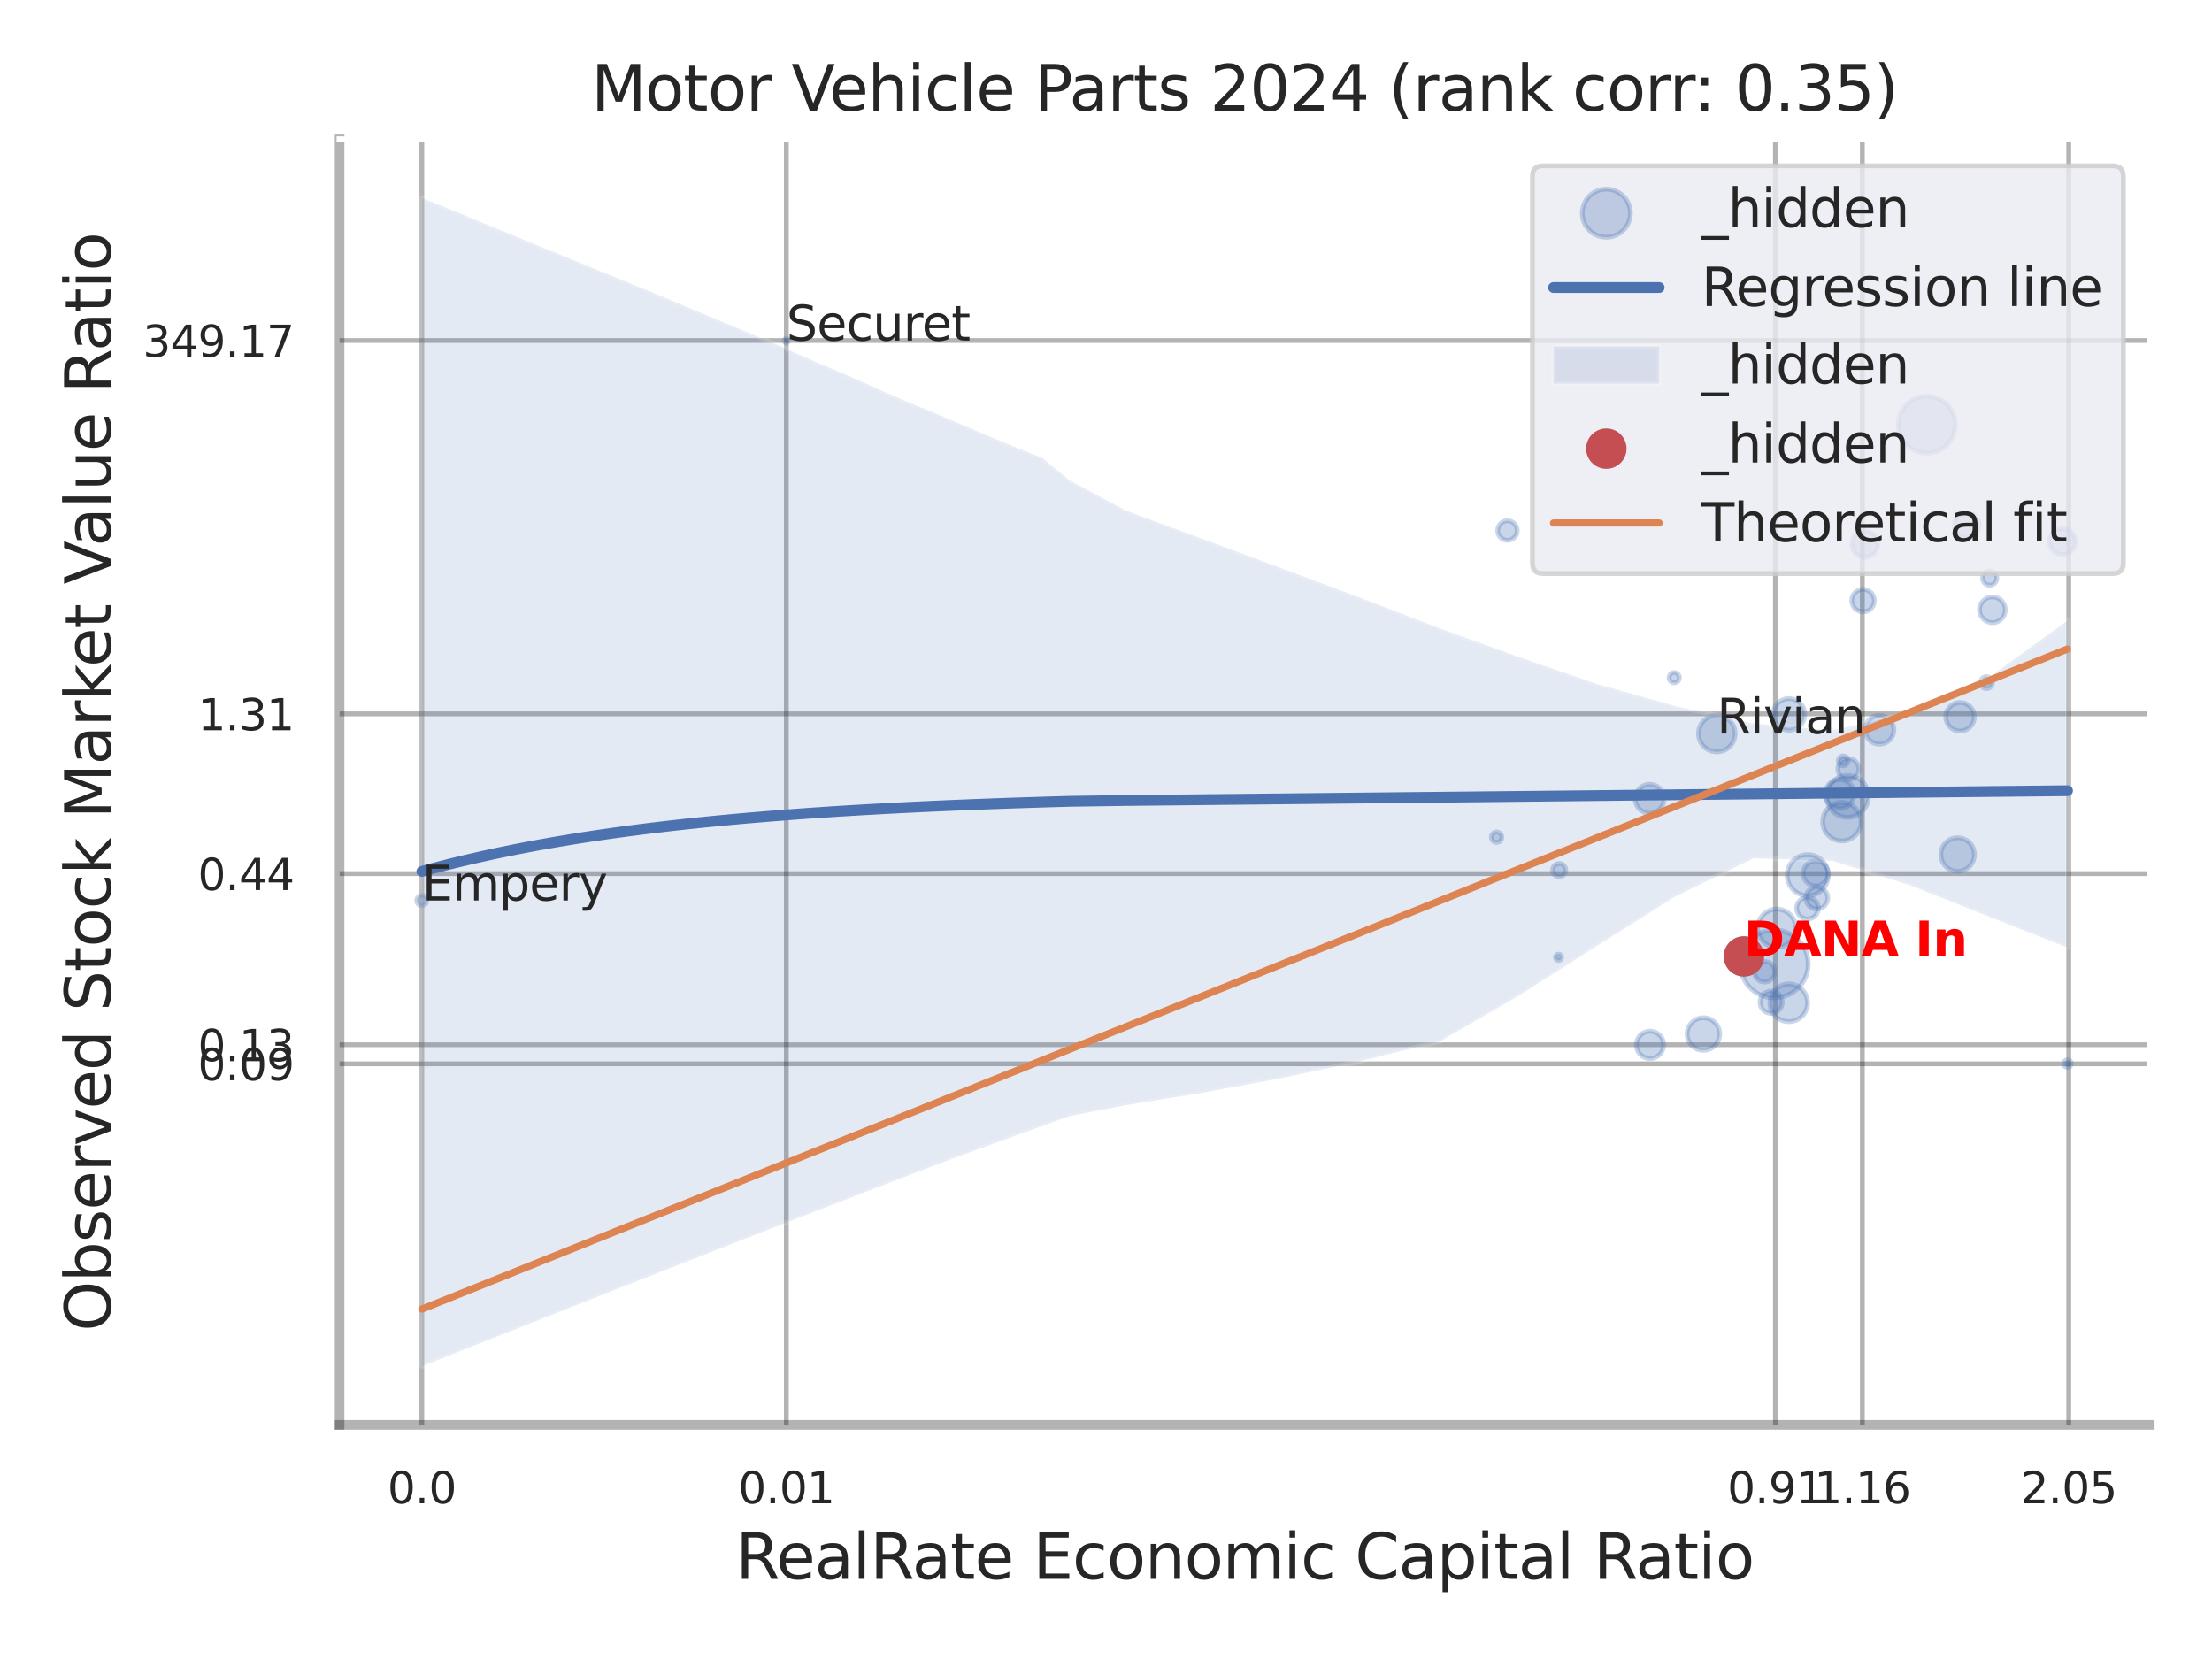 <?xml version="1.0" encoding="utf-8" standalone="no"?>
<!DOCTYPE svg PUBLIC "-//W3C//DTD SVG 1.1//EN"
  "http://www.w3.org/Graphics/SVG/1.1/DTD/svg11.dtd">
<svg xmlns:xlink="http://www.w3.org/1999/xlink" width="460.8pt" height="345.6pt" viewBox="0 0 460.8 345.6" xmlns="http://www.w3.org/2000/svg" version="1.1">
 <defs>
  <style type="text/css">*{stroke-linejoin: round; stroke-linecap: butt}</style>
 </defs>
 <g id="figure_1">
  <g id="patch_1">
   <path d="M 0 345.6 
L 460.8 345.6 
L 460.8 0 
L 0 0 
z
" style="fill: #ffffff"/>
  </g>
  <g id="axes_1">
   <g id="patch_2">
    <path d="M 70.74 296.82 
L 447.84 296.82 
L 447.84 29.04 
L 70.74 29.04 
z
" style="fill: #ffffff"/>
   </g>
   <g id="matplotlib.axis_1">
    <g id="xtick_1">
     <g id="line2d_1">
      <path d="M 87.875 296.82 
L 87.875 29.04 
" clip-path="url(#p227348f605)" style="fill: none; stroke: #000000; stroke-opacity: 0.3; stroke-linecap: round"/>
     </g>
     <g id="text_1">
      <!-- 0.0 -->
      <g style="fill: #262626" transform="translate(80.719 313.159) scale(0.09 -0.09)">
       <defs>
        <path id="DejaVuSans-30" d="M 2034 4250 
Q 1547 4250 1301 3770 
Q 1056 3291 1056 2328 
Q 1056 1369 1301 889 
Q 1547 409 2034 409 
Q 2525 409 2770 889 
Q 3016 1369 3016 2328 
Q 3016 3291 2770 3770 
Q 2525 4250 2034 4250 
z
M 2034 4750 
Q 2819 4750 3233 4129 
Q 3647 3509 3647 2328 
Q 3647 1150 3233 529 
Q 2819 -91 2034 -91 
Q 1250 -91 836 529 
Q 422 1150 422 2328 
Q 422 3509 836 4129 
Q 1250 4750 2034 4750 
z
" transform="scale(0.016)"/>
        <path id="DejaVuSans-2e" d="M 684 794 
L 1344 794 
L 1344 0 
L 684 0 
L 684 794 
z
" transform="scale(0.016)"/>
       </defs>
       <use xlink:href="#DejaVuSans-30"/>
       <use xlink:href="#DejaVuSans-2e" transform="translate(63.623 0)"/>
       <use xlink:href="#DejaVuSans-30" transform="translate(95.41 0)"/>
      </g>
     </g>
    </g>
    <g id="xtick_2">
     <g id="line2d_2">
      <path d="M 163.806 296.82 
L 163.806 29.04 
" clip-path="url(#p227348f605)" style="fill: none; stroke: #000000; stroke-opacity: 0.3; stroke-linecap: round"/>
     </g>
     <g id="text_2">
      <!-- 0.01 -->
      <g style="fill: #262626" transform="translate(153.786 313.159) scale(0.09 -0.09)">
       <defs>
        <path id="DejaVuSans-31" d="M 794 531 
L 1825 531 
L 1825 4091 
L 703 3866 
L 703 4441 
L 1819 4666 
L 2450 4666 
L 2450 531 
L 3481 531 
L 3481 0 
L 794 0 
L 794 531 
z
" transform="scale(0.016)"/>
       </defs>
       <use xlink:href="#DejaVuSans-30"/>
       <use xlink:href="#DejaVuSans-2e" transform="translate(63.623 0)"/>
       <use xlink:href="#DejaVuSans-30" transform="translate(95.41 0)"/>
       <use xlink:href="#DejaVuSans-31" transform="translate(159.033 0)"/>
      </g>
     </g>
    </g>
    <g id="xtick_3">
     <g id="line2d_3">
      <path d="M 369.854 296.82 
L 369.854 29.04 
" clip-path="url(#p227348f605)" style="fill: none; stroke: #000000; stroke-opacity: 0.3; stroke-linecap: round"/>
     </g>
     <g id="text_3">
      <!-- 0.91 -->
      <g style="fill: #262626" transform="translate(359.835 313.159) scale(0.09 -0.09)">
       <defs>
        <path id="DejaVuSans-39" d="M 703 97 
L 703 672 
Q 941 559 1184 500 
Q 1428 441 1663 441 
Q 2288 441 2617 861 
Q 2947 1281 2994 2138 
Q 2813 1869 2534 1725 
Q 2256 1581 1919 1581 
Q 1219 1581 811 2004 
Q 403 2428 403 3163 
Q 403 3881 828 4315 
Q 1253 4750 1959 4750 
Q 2769 4750 3195 4129 
Q 3622 3509 3622 2328 
Q 3622 1225 3098 567 
Q 2575 -91 1691 -91 
Q 1453 -91 1209 -44 
Q 966 3 703 97 
z
M 1959 2075 
Q 2384 2075 2632 2365 
Q 2881 2656 2881 3163 
Q 2881 3666 2632 3958 
Q 2384 4250 1959 4250 
Q 1534 4250 1286 3958 
Q 1038 3666 1038 3163 
Q 1038 2656 1286 2365 
Q 1534 2075 1959 2075 
z
" transform="scale(0.016)"/>
       </defs>
       <use xlink:href="#DejaVuSans-30"/>
       <use xlink:href="#DejaVuSans-2e" transform="translate(63.623 0)"/>
       <use xlink:href="#DejaVuSans-39" transform="translate(95.41 0)"/>
       <use xlink:href="#DejaVuSans-31" transform="translate(159.033 0)"/>
      </g>
     </g>
    </g>
    <g id="xtick_4">
     <g id="line2d_4">
      <path d="M 387.959 296.82 
L 387.959 29.04 
" clip-path="url(#p227348f605)" style="fill: none; stroke: #000000; stroke-opacity: 0.3; stroke-linecap: round"/>
     </g>
     <g id="text_4">
      <!-- 1.16 -->
      <g style="fill: #262626" transform="translate(377.939 313.159) scale(0.09 -0.09)">
       <defs>
        <path id="DejaVuSans-36" d="M 2113 2584 
Q 1688 2584 1439 2293 
Q 1191 2003 1191 1497 
Q 1191 994 1439 701 
Q 1688 409 2113 409 
Q 2538 409 2786 701 
Q 3034 994 3034 1497 
Q 3034 2003 2786 2293 
Q 2538 2584 2113 2584 
z
M 3366 4563 
L 3366 3988 
Q 3128 4100 2886 4159 
Q 2644 4219 2406 4219 
Q 1781 4219 1451 3797 
Q 1122 3375 1075 2522 
Q 1259 2794 1537 2939 
Q 1816 3084 2150 3084 
Q 2853 3084 3261 2657 
Q 3669 2231 3669 1497 
Q 3669 778 3244 343 
Q 2819 -91 2113 -91 
Q 1303 -91 875 529 
Q 447 1150 447 2328 
Q 447 3434 972 4092 
Q 1497 4750 2381 4750 
Q 2619 4750 2861 4703 
Q 3103 4656 3366 4563 
z
" transform="scale(0.016)"/>
       </defs>
       <use xlink:href="#DejaVuSans-31"/>
       <use xlink:href="#DejaVuSans-2e" transform="translate(63.623 0)"/>
       <use xlink:href="#DejaVuSans-31" transform="translate(95.41 0)"/>
       <use xlink:href="#DejaVuSans-36" transform="translate(159.033 0)"/>
      </g>
     </g>
    </g>
    <g id="xtick_5">
     <g id="line2d_5">
      <path d="M 430.957 296.82 
L 430.957 29.04 
" clip-path="url(#p227348f605)" style="fill: none; stroke: #000000; stroke-opacity: 0.3; stroke-linecap: round"/>
     </g>
     <g id="text_5">
      <!-- 2.05 -->
      <g style="fill: #262626" transform="translate(420.938 313.159) scale(0.09 -0.09)">
       <defs>
        <path id="DejaVuSans-32" d="M 1228 531 
L 3431 531 
L 3431 0 
L 469 0 
L 469 531 
Q 828 903 1448 1529 
Q 2069 2156 2228 2338 
Q 2531 2678 2651 2914 
Q 2772 3150 2772 3378 
Q 2772 3750 2511 3984 
Q 2250 4219 1831 4219 
Q 1534 4219 1204 4116 
Q 875 4013 500 3803 
L 500 4441 
Q 881 4594 1212 4672 
Q 1544 4750 1819 4750 
Q 2544 4750 2975 4387 
Q 3406 4025 3406 3419 
Q 3406 3131 3298 2873 
Q 3191 2616 2906 2266 
Q 2828 2175 2409 1742 
Q 1991 1309 1228 531 
z
" transform="scale(0.016)"/>
        <path id="DejaVuSans-35" d="M 691 4666 
L 3169 4666 
L 3169 4134 
L 1269 4134 
L 1269 2991 
Q 1406 3038 1543 3061 
Q 1681 3084 1819 3084 
Q 2600 3084 3056 2656 
Q 3513 2228 3513 1497 
Q 3513 744 3044 326 
Q 2575 -91 1722 -91 
Q 1428 -91 1123 -41 
Q 819 9 494 109 
L 494 744 
Q 775 591 1075 516 
Q 1375 441 1709 441 
Q 2250 441 2565 725 
Q 2881 1009 2881 1497 
Q 2881 1984 2565 2268 
Q 2250 2553 1709 2553 
Q 1456 2553 1204 2497 
Q 953 2441 691 2322 
L 691 4666 
z
" transform="scale(0.016)"/>
       </defs>
       <use xlink:href="#DejaVuSans-32"/>
       <use xlink:href="#DejaVuSans-2e" transform="translate(63.623 0)"/>
       <use xlink:href="#DejaVuSans-30" transform="translate(95.41 0)"/>
       <use xlink:href="#DejaVuSans-35" transform="translate(159.033 0)"/>
      </g>
     </g>
    </g>
    <g id="xtick_6"/>
    <g id="xtick_7"/>
    <g id="xtick_8"/>
    <g id="text_6">
     <!-- RealRate Economic Capital Ratio -->
     <g style="fill: #262626" transform="translate(153.236 328.908) scale(0.13 -0.13)">
      <defs>
       <path id="DejaVuSans-52" d="M 2841 2188 
Q 3044 2119 3236 1894 
Q 3428 1669 3622 1275 
L 4263 0 
L 3584 0 
L 2988 1197 
Q 2756 1666 2539 1819 
Q 2322 1972 1947 1972 
L 1259 1972 
L 1259 0 
L 628 0 
L 628 4666 
L 2053 4666 
Q 2853 4666 3247 4331 
Q 3641 3997 3641 3322 
Q 3641 2881 3436 2590 
Q 3231 2300 2841 2188 
z
M 1259 4147 
L 1259 2491 
L 2053 2491 
Q 2509 2491 2742 2702 
Q 2975 2913 2975 3322 
Q 2975 3731 2742 3939 
Q 2509 4147 2053 4147 
L 1259 4147 
z
" transform="scale(0.016)"/>
       <path id="DejaVuSans-65" d="M 3597 1894 
L 3597 1613 
L 953 1613 
Q 991 1019 1311 708 
Q 1631 397 2203 397 
Q 2534 397 2845 478 
Q 3156 559 3463 722 
L 3463 178 
Q 3153 47 2828 -22 
Q 2503 -91 2169 -91 
Q 1331 -91 842 396 
Q 353 884 353 1716 
Q 353 2575 817 3079 
Q 1281 3584 2069 3584 
Q 2775 3584 3186 3129 
Q 3597 2675 3597 1894 
z
M 3022 2063 
Q 3016 2534 2758 2815 
Q 2500 3097 2075 3097 
Q 1594 3097 1305 2825 
Q 1016 2553 972 2059 
L 3022 2063 
z
" transform="scale(0.016)"/>
       <path id="DejaVuSans-61" d="M 2194 1759 
Q 1497 1759 1228 1600 
Q 959 1441 959 1056 
Q 959 750 1161 570 
Q 1363 391 1709 391 
Q 2188 391 2477 730 
Q 2766 1069 2766 1631 
L 2766 1759 
L 2194 1759 
z
M 3341 1997 
L 3341 0 
L 2766 0 
L 2766 531 
Q 2569 213 2275 61 
Q 1981 -91 1556 -91 
Q 1019 -91 701 211 
Q 384 513 384 1019 
Q 384 1609 779 1909 
Q 1175 2209 1959 2209 
L 2766 2209 
L 2766 2266 
Q 2766 2663 2505 2880 
Q 2244 3097 1772 3097 
Q 1472 3097 1187 3025 
Q 903 2953 641 2809 
L 641 3341 
Q 956 3463 1253 3523 
Q 1550 3584 1831 3584 
Q 2591 3584 2966 3190 
Q 3341 2797 3341 1997 
z
" transform="scale(0.016)"/>
       <path id="DejaVuSans-6c" d="M 603 4863 
L 1178 4863 
L 1178 0 
L 603 0 
L 603 4863 
z
" transform="scale(0.016)"/>
       <path id="DejaVuSans-74" d="M 1172 4494 
L 1172 3500 
L 2356 3500 
L 2356 3053 
L 1172 3053 
L 1172 1153 
Q 1172 725 1289 603 
Q 1406 481 1766 481 
L 2356 481 
L 2356 0 
L 1766 0 
Q 1100 0 847 248 
Q 594 497 594 1153 
L 594 3053 
L 172 3053 
L 172 3500 
L 594 3500 
L 594 4494 
L 1172 4494 
z
" transform="scale(0.016)"/>
       <path id="DejaVuSans-20" transform="scale(0.016)"/>
       <path id="DejaVuSans-45" d="M 628 4666 
L 3578 4666 
L 3578 4134 
L 1259 4134 
L 1259 2753 
L 3481 2753 
L 3481 2222 
L 1259 2222 
L 1259 531 
L 3634 531 
L 3634 0 
L 628 0 
L 628 4666 
z
" transform="scale(0.016)"/>
       <path id="DejaVuSans-63" d="M 3122 3366 
L 3122 2828 
Q 2878 2963 2633 3030 
Q 2388 3097 2138 3097 
Q 1578 3097 1268 2742 
Q 959 2388 959 1747 
Q 959 1106 1268 751 
Q 1578 397 2138 397 
Q 2388 397 2633 464 
Q 2878 531 3122 666 
L 3122 134 
Q 2881 22 2623 -34 
Q 2366 -91 2075 -91 
Q 1284 -91 818 406 
Q 353 903 353 1747 
Q 353 2603 823 3093 
Q 1294 3584 2113 3584 
Q 2378 3584 2631 3529 
Q 2884 3475 3122 3366 
z
" transform="scale(0.016)"/>
       <path id="DejaVuSans-6f" d="M 1959 3097 
Q 1497 3097 1228 2736 
Q 959 2375 959 1747 
Q 959 1119 1226 758 
Q 1494 397 1959 397 
Q 2419 397 2687 759 
Q 2956 1122 2956 1747 
Q 2956 2369 2687 2733 
Q 2419 3097 1959 3097 
z
M 1959 3584 
Q 2709 3584 3137 3096 
Q 3566 2609 3566 1747 
Q 3566 888 3137 398 
Q 2709 -91 1959 -91 
Q 1206 -91 779 398 
Q 353 888 353 1747 
Q 353 2609 779 3096 
Q 1206 3584 1959 3584 
z
" transform="scale(0.016)"/>
       <path id="DejaVuSans-6e" d="M 3513 2113 
L 3513 0 
L 2938 0 
L 2938 2094 
Q 2938 2591 2744 2837 
Q 2550 3084 2163 3084 
Q 1697 3084 1428 2787 
Q 1159 2491 1159 1978 
L 1159 0 
L 581 0 
L 581 3500 
L 1159 3500 
L 1159 2956 
Q 1366 3272 1645 3428 
Q 1925 3584 2291 3584 
Q 2894 3584 3203 3211 
Q 3513 2838 3513 2113 
z
" transform="scale(0.016)"/>
       <path id="DejaVuSans-6d" d="M 3328 2828 
Q 3544 3216 3844 3400 
Q 4144 3584 4550 3584 
Q 5097 3584 5394 3201 
Q 5691 2819 5691 2113 
L 5691 0 
L 5113 0 
L 5113 2094 
Q 5113 2597 4934 2840 
Q 4756 3084 4391 3084 
Q 3944 3084 3684 2787 
Q 3425 2491 3425 1978 
L 3425 0 
L 2847 0 
L 2847 2094 
Q 2847 2600 2669 2842 
Q 2491 3084 2119 3084 
Q 1678 3084 1418 2786 
Q 1159 2488 1159 1978 
L 1159 0 
L 581 0 
L 581 3500 
L 1159 3500 
L 1159 2956 
Q 1356 3278 1631 3431 
Q 1906 3584 2284 3584 
Q 2666 3584 2933 3390 
Q 3200 3197 3328 2828 
z
" transform="scale(0.016)"/>
       <path id="DejaVuSans-69" d="M 603 3500 
L 1178 3500 
L 1178 0 
L 603 0 
L 603 3500 
z
M 603 4863 
L 1178 4863 
L 1178 4134 
L 603 4134 
L 603 4863 
z
" transform="scale(0.016)"/>
       <path id="DejaVuSans-43" d="M 4122 4306 
L 4122 3641 
Q 3803 3938 3442 4084 
Q 3081 4231 2675 4231 
Q 1875 4231 1450 3742 
Q 1025 3253 1025 2328 
Q 1025 1406 1450 917 
Q 1875 428 2675 428 
Q 3081 428 3442 575 
Q 3803 722 4122 1019 
L 4122 359 
Q 3791 134 3420 21 
Q 3050 -91 2638 -91 
Q 1578 -91 968 557 
Q 359 1206 359 2328 
Q 359 3453 968 4101 
Q 1578 4750 2638 4750 
Q 3056 4750 3426 4639 
Q 3797 4528 4122 4306 
z
" transform="scale(0.016)"/>
       <path id="DejaVuSans-70" d="M 1159 525 
L 1159 -1331 
L 581 -1331 
L 581 3500 
L 1159 3500 
L 1159 2969 
Q 1341 3281 1617 3432 
Q 1894 3584 2278 3584 
Q 2916 3584 3314 3078 
Q 3713 2572 3713 1747 
Q 3713 922 3314 415 
Q 2916 -91 2278 -91 
Q 1894 -91 1617 61 
Q 1341 213 1159 525 
z
M 3116 1747 
Q 3116 2381 2855 2742 
Q 2594 3103 2138 3103 
Q 1681 3103 1420 2742 
Q 1159 2381 1159 1747 
Q 1159 1113 1420 752 
Q 1681 391 2138 391 
Q 2594 391 2855 752 
Q 3116 1113 3116 1747 
z
" transform="scale(0.016)"/>
      </defs>
      <use xlink:href="#DejaVuSans-52"/>
      <use xlink:href="#DejaVuSans-65" transform="translate(64.982 0)"/>
      <use xlink:href="#DejaVuSans-61" transform="translate(126.506 0)"/>
      <use xlink:href="#DejaVuSans-6c" transform="translate(187.785 0)"/>
      <use xlink:href="#DejaVuSans-52" transform="translate(215.568 0)"/>
      <use xlink:href="#DejaVuSans-61" transform="translate(282.801 0)"/>
      <use xlink:href="#DejaVuSans-74" transform="translate(344.08 0)"/>
      <use xlink:href="#DejaVuSans-65" transform="translate(383.289 0)"/>
      <use xlink:href="#DejaVuSans-20" transform="translate(444.812 0)"/>
      <use xlink:href="#DejaVuSans-45" transform="translate(476.6 0)"/>
      <use xlink:href="#DejaVuSans-63" transform="translate(539.783 0)"/>
      <use xlink:href="#DejaVuSans-6f" transform="translate(594.764 0)"/>
      <use xlink:href="#DejaVuSans-6e" transform="translate(655.945 0)"/>
      <use xlink:href="#DejaVuSans-6f" transform="translate(719.324 0)"/>
      <use xlink:href="#DejaVuSans-6d" transform="translate(780.506 0)"/>
      <use xlink:href="#DejaVuSans-69" transform="translate(877.918 0)"/>
      <use xlink:href="#DejaVuSans-63" transform="translate(905.701 0)"/>
      <use xlink:href="#DejaVuSans-20" transform="translate(960.682 0)"/>
      <use xlink:href="#DejaVuSans-43" transform="translate(992.469 0)"/>
      <use xlink:href="#DejaVuSans-61" transform="translate(1062.293 0)"/>
      <use xlink:href="#DejaVuSans-70" transform="translate(1123.572 0)"/>
      <use xlink:href="#DejaVuSans-69" transform="translate(1187.049 0)"/>
      <use xlink:href="#DejaVuSans-74" transform="translate(1214.832 0)"/>
      <use xlink:href="#DejaVuSans-61" transform="translate(1254.041 0)"/>
      <use xlink:href="#DejaVuSans-6c" transform="translate(1315.32 0)"/>
      <use xlink:href="#DejaVuSans-20" transform="translate(1343.104 0)"/>
      <use xlink:href="#DejaVuSans-52" transform="translate(1374.891 0)"/>
      <use xlink:href="#DejaVuSans-61" transform="translate(1442.123 0)"/>
      <use xlink:href="#DejaVuSans-74" transform="translate(1503.402 0)"/>
      <use xlink:href="#DejaVuSans-69" transform="translate(1542.611 0)"/>
      <use xlink:href="#DejaVuSans-6f" transform="translate(1570.395 0)"/>
     </g>
    </g>
   </g>
   <g id="matplotlib.axis_2">
    <g id="ytick_1">
     <g id="line2d_6">
      <path d="M 70.74 221.616 
L 447.84 221.616 
" clip-path="url(#p227348f605)" style="fill: none; stroke: #000000; stroke-opacity: 0.3; stroke-linecap: round"/>
     </g>
     <g id="text_7">
      <!-- 0.09 -->
      <g style="fill: #262626" transform="translate(41.201 225.036) scale(0.09 -0.09)">
       <use xlink:href="#DejaVuSans-30"/>
       <use xlink:href="#DejaVuSans-2e" transform="translate(63.623 0)"/>
       <use xlink:href="#DejaVuSans-30" transform="translate(95.41 0)"/>
       <use xlink:href="#DejaVuSans-39" transform="translate(159.033 0)"/>
      </g>
     </g>
    </g>
    <g id="ytick_2">
     <g id="line2d_7">
      <path d="M 70.74 217.638 
L 447.84 217.638 
" clip-path="url(#p227348f605)" style="fill: none; stroke: #000000; stroke-opacity: 0.3; stroke-linecap: round"/>
     </g>
     <g id="text_8">
      <!-- 0.13 -->
      <g style="fill: #262626" transform="translate(41.201 221.057) scale(0.09 -0.09)">
       <defs>
        <path id="DejaVuSans-33" d="M 2597 2516 
Q 3050 2419 3304 2112 
Q 3559 1806 3559 1356 
Q 3559 666 3084 287 
Q 2609 -91 1734 -91 
Q 1441 -91 1130 -33 
Q 819 25 488 141 
L 488 750 
Q 750 597 1062 519 
Q 1375 441 1716 441 
Q 2309 441 2620 675 
Q 2931 909 2931 1356 
Q 2931 1769 2642 2001 
Q 2353 2234 1838 2234 
L 1294 2234 
L 1294 2753 
L 1863 2753 
Q 2328 2753 2575 2939 
Q 2822 3125 2822 3475 
Q 2822 3834 2567 4026 
Q 2313 4219 1838 4219 
Q 1578 4219 1281 4162 
Q 984 4106 628 3988 
L 628 4550 
Q 988 4650 1302 4700 
Q 1616 4750 1894 4750 
Q 2613 4750 3031 4423 
Q 3450 4097 3450 3541 
Q 3450 3153 3228 2886 
Q 3006 2619 2597 2516 
z
" transform="scale(0.016)"/>
       </defs>
       <use xlink:href="#DejaVuSans-30"/>
       <use xlink:href="#DejaVuSans-2e" transform="translate(63.623 0)"/>
       <use xlink:href="#DejaVuSans-31" transform="translate(95.41 0)"/>
       <use xlink:href="#DejaVuSans-33" transform="translate(159.033 0)"/>
      </g>
     </g>
    </g>
    <g id="ytick_3">
     <g id="line2d_8">
      <path d="M 70.74 181.998 
L 447.84 181.998 
" clip-path="url(#p227348f605)" style="fill: none; stroke: #000000; stroke-opacity: 0.3; stroke-linecap: round"/>
     </g>
     <g id="text_9">
      <!-- 0.44 -->
      <g style="fill: #262626" transform="translate(41.201 185.417) scale(0.09 -0.09)">
       <defs>
        <path id="DejaVuSans-34" d="M 2419 4116 
L 825 1625 
L 2419 1625 
L 2419 4116 
z
M 2253 4666 
L 3047 4666 
L 3047 1625 
L 3713 1625 
L 3713 1100 
L 3047 1100 
L 3047 0 
L 2419 0 
L 2419 1100 
L 313 1100 
L 313 1709 
L 2253 4666 
z
" transform="scale(0.016)"/>
       </defs>
       <use xlink:href="#DejaVuSans-30"/>
       <use xlink:href="#DejaVuSans-2e" transform="translate(63.623 0)"/>
       <use xlink:href="#DejaVuSans-34" transform="translate(95.41 0)"/>
       <use xlink:href="#DejaVuSans-34" transform="translate(159.033 0)"/>
      </g>
     </g>
    </g>
    <g id="ytick_4">
     <g id="line2d_9">
      <path d="M 70.74 148.711 
L 447.84 148.711 
" clip-path="url(#p227348f605)" style="fill: none; stroke: #000000; stroke-opacity: 0.3; stroke-linecap: round"/>
     </g>
     <g id="text_10">
      <!-- 1.31 -->
      <g style="fill: #262626" transform="translate(41.201 152.131) scale(0.09 -0.09)">
       <use xlink:href="#DejaVuSans-31"/>
       <use xlink:href="#DejaVuSans-2e" transform="translate(63.623 0)"/>
       <use xlink:href="#DejaVuSans-33" transform="translate(95.41 0)"/>
       <use xlink:href="#DejaVuSans-31" transform="translate(159.033 0)"/>
      </g>
     </g>
    </g>
    <g id="ytick_5">
     <g id="line2d_10">
      <path d="M 70.74 70.931 
L 447.84 70.931 
" clip-path="url(#p227348f605)" style="fill: none; stroke: #000000; stroke-opacity: 0.3; stroke-linecap: round"/>
     </g>
     <g id="text_11">
      <!-- 349.17 -->
      <g style="fill: #262626" transform="translate(29.748 74.351) scale(0.09 -0.09)">
       <defs>
        <path id="DejaVuSans-37" d="M 525 4666 
L 3525 4666 
L 3525 4397 
L 1831 0 
L 1172 0 
L 2766 4134 
L 525 4134 
L 525 4666 
z
" transform="scale(0.016)"/>
       </defs>
       <use xlink:href="#DejaVuSans-33"/>
       <use xlink:href="#DejaVuSans-34" transform="translate(63.623 0)"/>
       <use xlink:href="#DejaVuSans-39" transform="translate(127.246 0)"/>
       <use xlink:href="#DejaVuSans-2e" transform="translate(190.869 0)"/>
       <use xlink:href="#DejaVuSans-31" transform="translate(222.656 0)"/>
       <use xlink:href="#DejaVuSans-37" transform="translate(286.279 0)"/>
      </g>
     </g>
    </g>
    <g id="ytick_6"/>
    <g id="ytick_7"/>
    <g id="ytick_8"/>
    <g id="ytick_9"/>
    <g id="ytick_10"/>
    <g id="text_12">
     <!-- Observed Stock Market Value Ratio -->
     <g style="fill: #262626" transform="translate(23.045 277.332) rotate(-90) scale(0.13 -0.13)">
      <defs>
       <path id="DejaVuSans-4f" d="M 2522 4238 
Q 1834 4238 1429 3725 
Q 1025 3213 1025 2328 
Q 1025 1447 1429 934 
Q 1834 422 2522 422 
Q 3209 422 3611 934 
Q 4013 1447 4013 2328 
Q 4013 3213 3611 3725 
Q 3209 4238 2522 4238 
z
M 2522 4750 
Q 3503 4750 4090 4092 
Q 4678 3434 4678 2328 
Q 4678 1225 4090 567 
Q 3503 -91 2522 -91 
Q 1538 -91 948 565 
Q 359 1222 359 2328 
Q 359 3434 948 4092 
Q 1538 4750 2522 4750 
z
" transform="scale(0.016)"/>
       <path id="DejaVuSans-62" d="M 3116 1747 
Q 3116 2381 2855 2742 
Q 2594 3103 2138 3103 
Q 1681 3103 1420 2742 
Q 1159 2381 1159 1747 
Q 1159 1113 1420 752 
Q 1681 391 2138 391 
Q 2594 391 2855 752 
Q 3116 1113 3116 1747 
z
M 1159 2969 
Q 1341 3281 1617 3432 
Q 1894 3584 2278 3584 
Q 2916 3584 3314 3078 
Q 3713 2572 3713 1747 
Q 3713 922 3314 415 
Q 2916 -91 2278 -91 
Q 1894 -91 1617 61 
Q 1341 213 1159 525 
L 1159 0 
L 581 0 
L 581 4863 
L 1159 4863 
L 1159 2969 
z
" transform="scale(0.016)"/>
       <path id="DejaVuSans-73" d="M 2834 3397 
L 2834 2853 
Q 2591 2978 2328 3040 
Q 2066 3103 1784 3103 
Q 1356 3103 1142 2972 
Q 928 2841 928 2578 
Q 928 2378 1081 2264 
Q 1234 2150 1697 2047 
L 1894 2003 
Q 2506 1872 2764 1633 
Q 3022 1394 3022 966 
Q 3022 478 2636 193 
Q 2250 -91 1575 -91 
Q 1294 -91 989 -36 
Q 684 19 347 128 
L 347 722 
Q 666 556 975 473 
Q 1284 391 1588 391 
Q 1994 391 2212 530 
Q 2431 669 2431 922 
Q 2431 1156 2273 1281 
Q 2116 1406 1581 1522 
L 1381 1569 
Q 847 1681 609 1914 
Q 372 2147 372 2553 
Q 372 3047 722 3315 
Q 1072 3584 1716 3584 
Q 2034 3584 2315 3537 
Q 2597 3491 2834 3397 
z
" transform="scale(0.016)"/>
       <path id="DejaVuSans-72" d="M 2631 2963 
Q 2534 3019 2420 3045 
Q 2306 3072 2169 3072 
Q 1681 3072 1420 2755 
Q 1159 2438 1159 1844 
L 1159 0 
L 581 0 
L 581 3500 
L 1159 3500 
L 1159 2956 
Q 1341 3275 1631 3429 
Q 1922 3584 2338 3584 
Q 2397 3584 2469 3576 
Q 2541 3569 2628 3553 
L 2631 2963 
z
" transform="scale(0.016)"/>
       <path id="DejaVuSans-76" d="M 191 3500 
L 800 3500 
L 1894 563 
L 2988 3500 
L 3597 3500 
L 2284 0 
L 1503 0 
L 191 3500 
z
" transform="scale(0.016)"/>
       <path id="DejaVuSans-64" d="M 2906 2969 
L 2906 4863 
L 3481 4863 
L 3481 0 
L 2906 0 
L 2906 525 
Q 2725 213 2448 61 
Q 2172 -91 1784 -91 
Q 1150 -91 751 415 
Q 353 922 353 1747 
Q 353 2572 751 3078 
Q 1150 3584 1784 3584 
Q 2172 3584 2448 3432 
Q 2725 3281 2906 2969 
z
M 947 1747 
Q 947 1113 1208 752 
Q 1469 391 1925 391 
Q 2381 391 2643 752 
Q 2906 1113 2906 1747 
Q 2906 2381 2643 2742 
Q 2381 3103 1925 3103 
Q 1469 3103 1208 2742 
Q 947 2381 947 1747 
z
" transform="scale(0.016)"/>
       <path id="DejaVuSans-53" d="M 3425 4513 
L 3425 3897 
Q 3066 4069 2747 4153 
Q 2428 4238 2131 4238 
Q 1616 4238 1336 4038 
Q 1056 3838 1056 3469 
Q 1056 3159 1242 3001 
Q 1428 2844 1947 2747 
L 2328 2669 
Q 3034 2534 3370 2195 
Q 3706 1856 3706 1288 
Q 3706 609 3251 259 
Q 2797 -91 1919 -91 
Q 1588 -91 1214 -16 
Q 841 59 441 206 
L 441 856 
Q 825 641 1194 531 
Q 1563 422 1919 422 
Q 2459 422 2753 634 
Q 3047 847 3047 1241 
Q 3047 1584 2836 1778 
Q 2625 1972 2144 2069 
L 1759 2144 
Q 1053 2284 737 2584 
Q 422 2884 422 3419 
Q 422 4038 858 4394 
Q 1294 4750 2059 4750 
Q 2388 4750 2728 4690 
Q 3069 4631 3425 4513 
z
" transform="scale(0.016)"/>
       <path id="DejaVuSans-6b" d="M 581 4863 
L 1159 4863 
L 1159 1991 
L 2875 3500 
L 3609 3500 
L 1753 1863 
L 3688 0 
L 2938 0 
L 1159 1709 
L 1159 0 
L 581 0 
L 581 4863 
z
" transform="scale(0.016)"/>
       <path id="DejaVuSans-4d" d="M 628 4666 
L 1569 4666 
L 2759 1491 
L 3956 4666 
L 4897 4666 
L 4897 0 
L 4281 0 
L 4281 4097 
L 3078 897 
L 2444 897 
L 1241 4097 
L 1241 0 
L 628 0 
L 628 4666 
z
" transform="scale(0.016)"/>
       <path id="DejaVuSans-56" d="M 1831 0 
L 50 4666 
L 709 4666 
L 2188 738 
L 3669 4666 
L 4325 4666 
L 2547 0 
L 1831 0 
z
" transform="scale(0.016)"/>
       <path id="DejaVuSans-75" d="M 544 1381 
L 544 3500 
L 1119 3500 
L 1119 1403 
Q 1119 906 1312 657 
Q 1506 409 1894 409 
Q 2359 409 2629 706 
Q 2900 1003 2900 1516 
L 2900 3500 
L 3475 3500 
L 3475 0 
L 2900 0 
L 2900 538 
Q 2691 219 2414 64 
Q 2138 -91 1772 -91 
Q 1169 -91 856 284 
Q 544 659 544 1381 
z
M 1991 3584 
L 1991 3584 
z
" transform="scale(0.016)"/>
      </defs>
      <use xlink:href="#DejaVuSans-4f"/>
      <use xlink:href="#DejaVuSans-62" transform="translate(78.711 0)"/>
      <use xlink:href="#DejaVuSans-73" transform="translate(142.188 0)"/>
      <use xlink:href="#DejaVuSans-65" transform="translate(194.287 0)"/>
      <use xlink:href="#DejaVuSans-72" transform="translate(255.811 0)"/>
      <use xlink:href="#DejaVuSans-76" transform="translate(296.924 0)"/>
      <use xlink:href="#DejaVuSans-65" transform="translate(356.104 0)"/>
      <use xlink:href="#DejaVuSans-64" transform="translate(417.627 0)"/>
      <use xlink:href="#DejaVuSans-20" transform="translate(481.104 0)"/>
      <use xlink:href="#DejaVuSans-53" transform="translate(512.891 0)"/>
      <use xlink:href="#DejaVuSans-74" transform="translate(576.367 0)"/>
      <use xlink:href="#DejaVuSans-6f" transform="translate(615.576 0)"/>
      <use xlink:href="#DejaVuSans-63" transform="translate(676.758 0)"/>
      <use xlink:href="#DejaVuSans-6b" transform="translate(731.738 0)"/>
      <use xlink:href="#DejaVuSans-20" transform="translate(789.648 0)"/>
      <use xlink:href="#DejaVuSans-4d" transform="translate(821.436 0)"/>
      <use xlink:href="#DejaVuSans-61" transform="translate(907.715 0)"/>
      <use xlink:href="#DejaVuSans-72" transform="translate(968.994 0)"/>
      <use xlink:href="#DejaVuSans-6b" transform="translate(1010.107 0)"/>
      <use xlink:href="#DejaVuSans-65" transform="translate(1064.393 0)"/>
      <use xlink:href="#DejaVuSans-74" transform="translate(1125.916 0)"/>
      <use xlink:href="#DejaVuSans-20" transform="translate(1165.125 0)"/>
      <use xlink:href="#DejaVuSans-56" transform="translate(1196.912 0)"/>
      <use xlink:href="#DejaVuSans-61" transform="translate(1257.57 0)"/>
      <use xlink:href="#DejaVuSans-6c" transform="translate(1318.85 0)"/>
      <use xlink:href="#DejaVuSans-75" transform="translate(1346.633 0)"/>
      <use xlink:href="#DejaVuSans-65" transform="translate(1410.012 0)"/>
      <use xlink:href="#DejaVuSans-20" transform="translate(1471.535 0)"/>
      <use xlink:href="#DejaVuSans-52" transform="translate(1503.322 0)"/>
      <use xlink:href="#DejaVuSans-61" transform="translate(1570.555 0)"/>
      <use xlink:href="#DejaVuSans-74" transform="translate(1631.834 0)"/>
      <use xlink:href="#DejaVuSans-69" transform="translate(1671.043 0)"/>
      <use xlink:href="#DejaVuSans-6f" transform="translate(1698.826 0)"/>
     </g>
    </g>
   </g>
   <g id="PathCollection_1">
    <path d="M 363.286 202.945 
C 364.27 202.945 365.213 202.555 365.908 201.86 
C 366.603 201.164 366.994 200.221 366.994 199.238 
C 366.994 198.255 366.603 197.312 365.908 196.617 
C 365.213 195.921 364.27 195.531 363.286 195.531 
C 362.303 195.531 361.36 195.921 360.665 196.617 
C 359.97 197.312 359.579 198.255 359.579 199.238 
C 359.579 200.221 359.97 201.164 360.665 201.86 
C 361.36 202.555 362.303 202.945 363.286 202.945 
z
" clip-path="url(#p227348f605)" style="fill: #4c72b0; fill-opacity: 0.3; stroke: #4c72b0; stroke-opacity: 0.3"/>
    <path d="M 388.499 116.096 
C 389.227 116.096 389.925 115.807 390.44 115.292 
C 390.955 114.777 391.244 114.079 391.244 113.351 
C 391.244 112.623 390.955 111.925 390.44 111.41 
C 389.925 110.895 389.227 110.606 388.499 110.606 
C 387.771 110.606 387.073 110.895 386.558 111.41 
C 386.043 111.925 385.754 112.623 385.754 113.351 
C 385.754 114.079 386.043 114.777 386.558 115.292 
C 387.073 115.807 387.771 116.096 388.499 116.096 
z
" clip-path="url(#p227348f605)" style="fill: #4c72b0; fill-opacity: 0.3; stroke: #4c72b0; stroke-opacity: 0.3"/>
    <path d="M 383.266 168.415 
C 384.066 168.415 384.834 168.097 385.4 167.531 
C 385.965 166.965 386.283 166.198 386.283 165.398 
C 386.283 164.598 385.965 163.83 385.4 163.264 
C 384.834 162.698 384.066 162.38 383.266 162.38 
C 382.466 162.38 381.698 162.698 381.133 163.264 
C 380.567 163.83 380.249 164.598 380.249 165.398 
C 380.249 166.198 380.567 166.965 381.133 167.531 
C 381.698 168.097 382.466 168.415 383.266 168.415 
z
" clip-path="url(#p227348f605)" style="fill: #4c72b0; fill-opacity: 0.3; stroke: #4c72b0; stroke-opacity: 0.3"/>
    <path d="M 378.222 184.556 
C 378.914 184.556 379.578 184.281 380.068 183.791 
C 380.557 183.302 380.832 182.638 380.832 181.945 
C 380.832 181.253 380.557 180.589 380.068 180.099 
C 379.578 179.61 378.914 179.335 378.222 179.335 
C 377.529 179.335 376.865 179.61 376.376 180.099 
C 375.886 180.589 375.611 181.253 375.611 181.945 
C 375.611 182.638 375.886 183.302 376.376 183.791 
C 376.865 184.281 377.529 184.556 378.222 184.556 
z
" clip-path="url(#p227348f605)" style="fill: #4c72b0; fill-opacity: 0.3; stroke: #4c72b0; stroke-opacity: 0.3"/>
    <path d="M 409.693 112.026 
C 410.384 112.026 411.046 111.752 411.535 111.263 
C 412.023 110.775 412.298 110.112 412.298 109.421 
C 412.298 108.73 412.023 108.067 411.535 107.579 
C 411.046 107.09 410.384 106.816 409.693 106.816 
C 409.002 106.816 408.339 107.09 407.85 107.579 
C 407.362 108.067 407.087 108.73 407.087 109.421 
C 407.087 110.112 407.362 110.775 407.85 111.263 
C 408.339 111.752 409.002 112.026 409.693 112.026 
z
" clip-path="url(#p227348f605)" style="fill: #4c72b0; fill-opacity: 0.3; stroke: #4c72b0; stroke-opacity: 0.3"/>
    <path d="M 429.641 115.563 
C 430.363 115.563 431.056 115.277 431.566 114.766 
C 432.077 114.256 432.364 113.563 432.364 112.841 
C 432.364 112.119 432.077 111.427 431.566 110.916 
C 431.056 110.406 430.363 110.119 429.641 110.119 
C 428.92 110.119 428.227 110.406 427.717 110.916 
C 427.206 111.427 426.919 112.119 426.919 112.841 
C 426.919 113.563 427.206 114.256 427.717 114.766 
C 428.227 115.277 428.92 115.563 429.641 115.563 
z
" clip-path="url(#p227348f605)" style="fill: #4c72b0; fill-opacity: 0.3; stroke: #4c72b0; stroke-opacity: 0.3"/>
    <path d="M 385.035 162.393 
C 385.616 162.393 386.173 162.163 386.584 161.752 
C 386.995 161.341 387.226 160.784 387.226 160.203 
C 387.226 159.622 386.995 159.064 386.584 158.653 
C 386.173 158.243 385.616 158.012 385.035 158.012 
C 384.454 158.012 383.897 158.243 383.486 158.653 
C 383.075 159.064 382.844 159.622 382.844 160.203 
C 382.844 160.784 383.075 161.341 383.486 161.752 
C 383.897 162.163 384.454 162.393 385.035 162.393 
z
" clip-path="url(#p227348f605)" style="fill: #4c72b0; fill-opacity: 0.3; stroke: #4c72b0; stroke-opacity: 0.3"/>
    <path d="M 391.538 155.025 
C 392.332 155.025 393.093 154.71 393.655 154.148 
C 394.217 153.587 394.532 152.825 394.532 152.031 
C 394.532 151.237 394.217 150.475 393.655 149.913 
C 393.093 149.352 392.332 149.036 391.538 149.036 
C 390.743 149.036 389.982 149.352 389.42 149.913 
C 388.859 150.475 388.543 151.237 388.543 152.031 
C 388.543 152.825 388.859 153.587 389.42 154.148 
C 389.982 154.71 390.743 155.025 391.538 155.025 
z
" clip-path="url(#p227348f605)" style="fill: #4c72b0; fill-opacity: 0.3; stroke: #4c72b0; stroke-opacity: 0.3"/>
    <path d="M 407.807 181.515 
C 408.736 181.515 409.626 181.146 410.283 180.49 
C 410.939 179.834 411.308 178.943 411.308 178.015 
C 411.308 177.087 410.939 176.196 410.283 175.54 
C 409.626 174.884 408.736 174.515 407.807 174.515 
C 406.879 174.515 405.989 174.884 405.332 175.54 
C 404.676 176.196 404.307 177.087 404.307 178.015 
C 404.307 178.943 404.676 179.834 405.332 180.49 
C 405.989 181.146 406.879 181.515 407.807 181.515 
z
" clip-path="url(#p227348f605)" style="fill: #4c72b0; fill-opacity: 0.3; stroke: #4c72b0; stroke-opacity: 0.3"/>
    <path d="M 370.133 197.342 
C 371.188 197.342 372.2 196.923 372.945 196.177 
C 373.691 195.431 374.111 194.419 374.111 193.364 
C 374.111 192.309 373.691 191.297 372.945 190.551 
C 372.2 189.805 371.188 189.386 370.133 189.386 
C 369.078 189.386 368.066 189.805 367.32 190.551 
C 366.574 191.297 366.155 192.309 366.155 193.364 
C 366.155 194.419 366.574 195.431 367.32 196.177 
C 368.066 196.923 369.078 197.342 370.133 197.342 
z
" clip-path="url(#p227348f605)" style="fill: #4c72b0; fill-opacity: 0.3; stroke: #4c72b0; stroke-opacity: 0.3"/>
    <path d="M 376.579 186.596 
C 377.713 186.596 378.802 186.146 379.604 185.343 
C 380.407 184.541 380.857 183.452 380.857 182.318 
C 380.857 181.183 380.407 180.095 379.604 179.292 
C 378.802 178.49 377.713 178.039 376.579 178.039 
C 375.444 178.039 374.356 178.49 373.553 179.292 
C 372.751 180.095 372.3 181.183 372.3 182.318 
C 372.3 183.452 372.751 184.541 373.553 185.343 
C 374.356 186.146 375.444 186.596 376.579 186.596 
z
" clip-path="url(#p227348f605)" style="fill: #4c72b0; fill-opacity: 0.3; stroke: #4c72b0; stroke-opacity: 0.3"/>
    <path d="M 415.055 129.716 
C 415.768 129.716 416.451 129.433 416.955 128.929 
C 417.458 128.425 417.741 127.742 417.741 127.03 
C 417.741 126.317 417.458 125.634 416.955 125.13 
C 416.451 124.627 415.768 124.344 415.055 124.344 
C 414.343 124.344 413.66 124.627 413.156 125.13 
C 412.652 125.634 412.369 126.317 412.369 127.03 
C 412.369 127.742 412.652 128.425 413.156 128.929 
C 413.66 129.433 414.343 129.716 415.055 129.716 
z
" clip-path="url(#p227348f605)" style="fill: #4c72b0; fill-opacity: 0.3; stroke: #4c72b0; stroke-opacity: 0.3"/>
    <path d="M 383.697 175.19 
C 384.759 175.19 385.778 174.768 386.529 174.017 
C 387.28 173.266 387.702 172.247 387.702 171.185 
C 387.702 170.123 387.28 169.104 386.529 168.353 
C 385.778 167.602 384.759 167.18 383.697 167.18 
C 382.635 167.18 381.616 167.602 380.865 168.353 
C 380.114 169.104 379.692 170.123 379.692 171.185 
C 379.692 172.247 380.114 173.266 380.865 174.017 
C 381.616 174.768 382.635 175.19 383.697 175.19 
z
" clip-path="url(#p227348f605)" style="fill: #4c72b0; fill-opacity: 0.3; stroke: #4c72b0; stroke-opacity: 0.3"/>
    <path d="M 368.964 211.098 
C 369.577 211.098 370.165 210.854 370.599 210.421 
C 371.033 209.987 371.277 209.398 371.277 208.785 
C 371.277 208.171 371.033 207.583 370.599 207.149 
C 370.165 206.715 369.577 206.472 368.964 206.472 
C 368.35 206.472 367.762 206.715 367.328 207.149 
C 366.894 207.583 366.65 208.171 366.65 208.785 
C 366.65 209.398 366.894 209.987 367.328 210.421 
C 367.762 210.854 368.35 211.098 368.964 211.098 
z
" clip-path="url(#p227348f605)" style="fill: #4c72b0; fill-opacity: 0.3; stroke: #4c72b0; stroke-opacity: 0.3"/>
    <path d="M 376.536 191.448 
C 377.134 191.448 377.709 191.21 378.132 190.787 
C 378.555 190.364 378.793 189.789 378.793 189.191 
C 378.793 188.592 378.555 188.018 378.132 187.595 
C 377.709 187.171 377.134 186.934 376.536 186.934 
C 375.937 186.934 375.363 187.171 374.94 187.595 
C 374.516 188.018 374.279 188.592 374.279 189.191 
C 374.279 189.789 374.516 190.364 374.94 190.787 
C 375.363 191.21 375.937 191.448 376.536 191.448 
z
" clip-path="url(#p227348f605)" style="fill: #4c72b0; fill-opacity: 0.3; stroke: #4c72b0; stroke-opacity: 0.3"/>
    <path d="M 354.853 218.797 
C 355.752 218.797 356.614 218.44 357.25 217.804 
C 357.886 217.168 358.243 216.306 358.243 215.406 
C 358.243 214.507 357.886 213.645 357.25 213.009 
C 356.614 212.373 355.752 212.016 354.853 212.016 
C 353.953 212.016 353.091 212.373 352.455 213.009 
C 351.819 213.645 351.462 214.507 351.462 215.406 
C 351.462 216.306 351.819 217.168 352.455 217.804 
C 353.091 218.44 353.953 218.797 354.853 218.797 
z
" clip-path="url(#p227348f605)" style="fill: #4c72b0; fill-opacity: 0.3; stroke: #4c72b0; stroke-opacity: 0.3"/>
    <path d="M 348.771 142.235 
C 349.054 142.235 349.325 142.123 349.525 141.923 
C 349.725 141.723 349.837 141.452 349.837 141.169 
C 349.837 140.886 349.725 140.615 349.525 140.415 
C 349.325 140.215 349.054 140.103 348.771 140.103 
C 348.488 140.103 348.217 140.215 348.017 140.415 
C 347.817 140.615 347.705 140.886 347.705 141.169 
C 347.705 141.452 347.817 141.723 348.017 141.923 
C 348.217 142.123 348.488 142.235 348.771 142.235 
z
" clip-path="url(#p227348f605)" style="fill: #4c72b0; fill-opacity: 0.3; stroke: #4c72b0; stroke-opacity: 0.3"/>
    <path d="M 408.313 152.284 
C 409.101 152.284 409.857 151.971 410.415 151.414 
C 410.972 150.856 411.285 150.1 411.285 149.312 
C 411.285 148.523 410.972 147.767 410.415 147.21 
C 409.857 146.652 409.101 146.339 408.313 146.339 
C 407.525 146.339 406.768 146.652 406.211 147.21 
C 405.654 147.767 405.34 148.523 405.34 149.312 
C 405.34 150.1 405.654 150.856 406.211 151.414 
C 406.768 151.971 407.525 152.284 408.313 152.284 
z
" clip-path="url(#p227348f605)" style="fill: #4c72b0; fill-opacity: 0.3; stroke: #4c72b0; stroke-opacity: 0.3"/>
    <path d="M 367.609 204.583 
C 368.178 204.583 368.724 204.357 369.126 203.954 
C 369.528 203.552 369.754 203.006 369.754 202.437 
C 369.754 201.868 369.528 201.322 369.126 200.92 
C 368.724 200.518 368.178 200.292 367.609 200.292 
C 367.04 200.292 366.494 200.518 366.092 200.92 
C 365.689 201.322 365.463 201.868 365.463 202.437 
C 365.463 203.006 365.689 203.552 366.092 203.954 
C 366.494 204.357 367.04 204.583 367.609 204.583 
z
" clip-path="url(#p227348f605)" style="fill: #4c72b0; fill-opacity: 0.3; stroke: #4c72b0; stroke-opacity: 0.3"/>
    <path d="M 401.385 94.403 
C 402.963 94.403 404.476 93.776 405.592 92.661 
C 406.707 91.545 407.334 90.032 407.334 88.454 
C 407.334 86.876 406.707 85.363 405.592 84.247 
C 404.476 83.132 402.963 82.505 401.385 82.505 
C 399.807 82.505 398.294 83.132 397.178 84.247 
C 396.063 85.363 395.436 86.876 395.436 88.454 
C 395.436 90.032 396.063 91.545 397.178 92.661 
C 398.294 93.776 399.807 94.403 401.385 94.403 
z
" clip-path="url(#p227348f605)" style="fill: #4c72b0; fill-opacity: 0.3; stroke: #4c72b0; stroke-opacity: 0.3"/>
    <path d="M 343.725 220.512 
C 344.481 220.512 345.206 220.212 345.74 219.677 
C 346.274 219.143 346.574 218.418 346.574 217.662 
C 346.574 216.907 346.274 216.182 345.74 215.648 
C 345.206 215.113 344.481 214.813 343.725 214.813 
C 342.97 214.813 342.245 215.113 341.71 215.648 
C 341.176 216.182 340.876 216.907 340.876 217.662 
C 340.876 218.418 341.176 219.143 341.71 219.677 
C 342.245 220.212 342.97 220.512 343.725 220.512 
z
" clip-path="url(#p227348f605)" style="fill: #4c72b0; fill-opacity: 0.3; stroke: #4c72b0; stroke-opacity: 0.3"/>
    <path d="M 324.67 200.07 
C 324.843 200.07 325.009 200.001 325.132 199.879 
C 325.254 199.756 325.323 199.59 325.323 199.417 
C 325.323 199.244 325.254 199.078 325.132 198.956 
C 325.009 198.833 324.843 198.764 324.67 198.764 
C 324.497 198.764 324.331 198.833 324.209 198.956 
C 324.086 199.078 324.017 199.244 324.017 199.417 
C 324.017 199.59 324.086 199.756 324.209 199.879 
C 324.331 200.001 324.497 200.07 324.67 200.07 
z
" clip-path="url(#p227348f605)" style="fill: #4c72b0; fill-opacity: 0.3; stroke: #4c72b0; stroke-opacity: 0.3"/>
    <path d="M 324.807 182.648 
C 325.174 182.648 325.525 182.503 325.784 182.244 
C 326.043 181.985 326.188 181.633 326.188 181.267 
C 326.188 180.901 326.043 180.55 325.784 180.291 
C 325.525 180.032 325.174 179.886 324.807 179.886 
C 324.441 179.886 324.09 180.032 323.831 180.291 
C 323.572 180.55 323.427 180.901 323.427 181.267 
C 323.427 181.633 323.572 181.985 323.831 182.244 
C 324.09 182.503 324.441 182.648 324.807 182.648 
z
" clip-path="url(#p227348f605)" style="fill: #4c72b0; fill-opacity: 0.3; stroke: #4c72b0; stroke-opacity: 0.3"/>
    <path d="M 413.834 143.446 
C 414.164 143.446 414.481 143.315 414.714 143.082 
C 414.948 142.848 415.079 142.531 415.079 142.201 
C 415.079 141.871 414.948 141.555 414.714 141.321 
C 414.481 141.088 414.164 140.956 413.834 140.956 
C 413.504 140.956 413.187 141.088 412.954 141.321 
C 412.72 141.555 412.589 141.871 412.589 142.201 
C 412.589 142.531 412.72 142.848 412.954 143.082 
C 413.187 143.315 413.504 143.446 413.834 143.446 
z
" clip-path="url(#p227348f605)" style="fill: #4c72b0; fill-opacity: 0.3; stroke: #4c72b0; stroke-opacity: 0.3"/>
    <path d="M 369.612 207.871 
C 371.487 207.871 373.286 207.126 374.612 205.8 
C 375.938 204.474 376.683 202.675 376.683 200.8 
C 376.683 198.925 375.938 197.126 374.612 195.8 
C 373.286 194.474 371.487 193.729 369.612 193.729 
C 367.736 193.729 365.938 194.474 364.612 195.8 
C 363.286 197.126 362.54 198.925 362.54 200.8 
C 362.54 202.675 363.286 204.474 364.612 205.8 
C 365.938 207.126 367.736 207.871 369.612 207.871 
z
" clip-path="url(#p227348f605)" style="fill: #4c72b0; fill-opacity: 0.3; stroke: #4c72b0; stroke-opacity: 0.3"/>
    <path d="M 384.874 170.276 
C 386.03 170.276 387.14 169.816 387.958 168.998 
C 388.776 168.18 389.235 167.071 389.235 165.914 
C 389.235 164.758 388.776 163.648 387.958 162.83 
C 387.14 162.012 386.03 161.553 384.874 161.553 
C 383.717 161.553 382.607 162.012 381.79 162.83 
C 380.972 163.648 380.512 164.758 380.512 165.914 
C 380.512 167.071 380.972 168.18 381.79 168.998 
C 382.607 169.816 383.717 170.276 384.874 170.276 
z
" clip-path="url(#p227348f605)" style="fill: #4c72b0; fill-opacity: 0.3; stroke: #4c72b0; stroke-opacity: 0.3"/>
    <path d="M 430.699 222.368 
C 430.91 222.368 431.112 222.284 431.261 222.136 
C 431.409 221.987 431.493 221.785 431.493 221.574 
C 431.493 221.364 431.409 221.162 431.261 221.013 
C 431.112 220.864 430.91 220.78 430.699 220.78 
C 430.489 220.78 430.287 220.864 430.138 221.013 
C 429.989 221.162 429.905 221.364 429.905 221.574 
C 429.905 221.785 429.989 221.987 430.138 222.136 
C 430.287 222.284 430.489 222.368 430.699 222.368 
z
" clip-path="url(#p227348f605)" style="fill: #4c72b0; fill-opacity: 0.3; stroke: #4c72b0; stroke-opacity: 0.3"/>
    <path d="M 383.983 159.537 
C 384.256 159.537 384.519 159.428 384.712 159.235 
C 384.906 159.041 385.014 158.779 385.014 158.505 
C 385.014 158.232 384.906 157.969 384.712 157.776 
C 384.519 157.582 384.256 157.474 383.983 157.474 
C 383.709 157.474 383.447 157.582 383.253 157.776 
C 383.06 157.969 382.951 158.232 382.951 158.505 
C 382.951 158.779 383.06 159.041 383.253 159.235 
C 383.447 159.428 383.709 159.537 383.983 159.537 
z
" clip-path="url(#p227348f605)" style="fill: #4c72b0; fill-opacity: 0.3; stroke: #4c72b0; stroke-opacity: 0.3"/>
    <path d="M 388.108 127.47 
C 388.731 127.47 389.329 127.222 389.77 126.781 
C 390.211 126.34 390.458 125.743 390.458 125.119 
C 390.458 124.496 390.211 123.898 389.77 123.457 
C 389.329 123.016 388.731 122.768 388.108 122.768 
C 387.484 122.768 386.886 123.016 386.445 123.457 
C 386.004 123.898 385.757 124.496 385.757 125.119 
C 385.757 125.743 386.004 126.34 386.445 126.781 
C 386.886 127.222 387.484 127.47 388.108 127.47 
z
" clip-path="url(#p227348f605)" style="fill: #4c72b0; fill-opacity: 0.3; stroke: #4c72b0; stroke-opacity: 0.3"/>
    <path d="M 372.629 212.825 
C 373.67 212.825 374.669 212.411 375.405 211.675 
C 376.141 210.939 376.555 209.94 376.555 208.899 
C 376.555 207.858 376.141 206.86 375.405 206.123 
C 374.669 205.387 373.67 204.974 372.629 204.974 
C 371.588 204.974 370.589 205.387 369.853 206.123 
C 369.117 206.86 368.703 207.858 368.703 208.899 
C 368.703 209.94 369.117 210.939 369.853 211.675 
C 370.589 212.411 371.588 212.825 372.629 212.825 
z
" clip-path="url(#p227348f605)" style="fill: #4c72b0; fill-opacity: 0.3; stroke: #4c72b0; stroke-opacity: 0.3"/>
    <path d="M 163.813 71.398 
C 163.932 71.398 164.046 71.35 164.13 71.266 
C 164.214 71.182 164.261 71.068 164.261 70.949 
C 164.261 70.83 164.214 70.716 164.13 70.632 
C 164.046 70.548 163.932 70.501 163.813 70.501 
C 163.694 70.501 163.58 70.548 163.496 70.632 
C 163.412 70.716 163.364 70.83 163.364 70.949 
C 163.364 71.068 163.412 71.182 163.496 71.266 
C 163.58 71.35 163.694 71.398 163.813 71.398 
z
" clip-path="url(#p227348f605)" style="fill: #4c72b0; fill-opacity: 0.3; stroke: #4c72b0; stroke-opacity: 0.3"/>
    <path d="M 343.647 169.409 
C 344.445 169.409 345.21 169.092 345.774 168.528 
C 346.338 167.964 346.655 167.198 346.655 166.401 
C 346.655 165.603 346.338 164.837 345.774 164.273 
C 345.21 163.709 344.445 163.392 343.647 163.392 
C 342.849 163.392 342.083 163.709 341.519 164.273 
C 340.955 164.837 340.638 165.603 340.638 166.401 
C 340.638 167.198 340.955 167.964 341.519 168.528 
C 342.083 169.092 342.849 169.409 343.647 169.409 
z
" clip-path="url(#p227348f605)" style="fill: #4c72b0; fill-opacity: 0.3; stroke: #4c72b0; stroke-opacity: 0.3"/>
    <path d="M 314.033 112.556 
C 314.572 112.556 315.09 112.341 315.471 111.96 
C 315.852 111.579 316.067 111.061 316.067 110.522 
C 316.067 109.983 315.852 109.465 315.471 109.084 
C 315.09 108.703 314.572 108.489 314.033 108.489 
C 313.494 108.489 312.976 108.703 312.595 109.084 
C 312.214 109.465 311.999 109.983 311.999 110.522 
C 311.999 111.061 312.214 111.579 312.595 111.96 
C 312.976 112.341 313.494 112.556 314.033 112.556 
z
" clip-path="url(#p227348f605)" style="fill: #4c72b0; fill-opacity: 0.3; stroke: #4c72b0; stroke-opacity: 0.3"/>
    <path d="M 414.486 121.913 
C 414.882 121.913 415.261 121.755 415.541 121.475 
C 415.821 121.196 415.978 120.816 415.978 120.42 
C 415.978 120.024 415.821 119.645 415.541 119.365 
C 415.261 119.085 414.882 118.928 414.486 118.928 
C 414.09 118.928 413.71 119.085 413.431 119.365 
C 413.151 119.645 412.993 120.024 412.993 120.42 
C 412.993 120.816 413.151 121.196 413.431 121.475 
C 413.71 121.755 414.09 121.913 414.486 121.913 
z
" clip-path="url(#p227348f605)" style="fill: #4c72b0; fill-opacity: 0.3; stroke: #4c72b0; stroke-opacity: 0.3"/>
    <path d="M 372.664 152.124 
C 373.539 152.124 374.378 151.776 374.996 151.158 
C 375.615 150.539 375.963 149.7 375.963 148.825 
C 375.963 147.95 375.615 147.111 374.996 146.492 
C 374.378 145.874 373.539 145.526 372.664 145.526 
C 371.789 145.526 370.95 145.874 370.331 146.492 
C 369.712 147.111 369.365 147.95 369.365 148.825 
C 369.365 149.7 369.712 150.539 370.331 151.158 
C 370.95 151.776 371.789 152.124 372.664 152.124 
z
" clip-path="url(#p227348f605)" style="fill: #4c72b0; fill-opacity: 0.3; stroke: #4c72b0; stroke-opacity: 0.3"/>
    <path d="M 311.769 175.499 
C 312.059 175.499 312.337 175.383 312.541 175.179 
C 312.746 174.974 312.861 174.696 312.861 174.407 
C 312.861 174.117 312.746 173.84 312.541 173.635 
C 312.337 173.43 312.059 173.315 311.769 173.315 
C 311.48 173.315 311.202 173.43 310.997 173.635 
C 310.793 173.84 310.677 174.117 310.677 174.407 
C 310.677 174.696 310.793 174.974 310.997 175.179 
C 311.202 175.383 311.48 175.499 311.769 175.499 
z
" clip-path="url(#p227348f605)" style="fill: #4c72b0; fill-opacity: 0.3; stroke: #4c72b0; stroke-opacity: 0.3"/>
    <path d="M 378.475 189.364 
C 379.082 189.364 379.665 189.122 380.094 188.693 
C 380.524 188.264 380.765 187.681 380.765 187.074 
C 380.765 186.466 380.524 185.884 380.094 185.455 
C 379.665 185.025 379.082 184.784 378.475 184.784 
C 377.868 184.784 377.285 185.025 376.856 185.455 
C 376.427 185.884 376.185 186.466 376.185 187.074 
C 376.185 187.681 376.427 188.264 376.856 188.693 
C 377.285 189.122 377.868 189.364 378.475 189.364 
z
" clip-path="url(#p227348f605)" style="fill: #4c72b0; fill-opacity: 0.3; stroke: #4c72b0; stroke-opacity: 0.3"/>
    <path d="M 87.881 188.656 
C 88.163 188.656 88.433 188.544 88.632 188.345 
C 88.831 188.146 88.943 187.876 88.943 187.594 
C 88.943 187.313 88.831 187.042 88.632 186.843 
C 88.433 186.644 88.163 186.532 87.881 186.532 
C 87.599 186.532 87.329 186.644 87.13 186.843 
C 86.931 187.042 86.819 187.313 86.819 187.594 
C 86.819 187.876 86.931 188.146 87.13 188.345 
C 87.329 188.544 87.599 188.656 87.881 188.656 
z
" clip-path="url(#p227348f605)" style="fill: #4c72b0; fill-opacity: 0.3; stroke: #4c72b0; stroke-opacity: 0.3"/>
    <path d="M 357.643 156.625 
C 358.655 156.625 359.626 156.223 360.341 155.508 
C 361.057 154.792 361.459 153.822 361.459 152.81 
C 361.459 151.798 361.057 150.827 360.341 150.112 
C 359.626 149.396 358.655 148.994 357.643 148.994 
C 356.631 148.994 355.66 149.396 354.945 150.112 
C 354.229 150.827 353.827 151.798 353.827 152.81 
C 353.827 153.822 354.229 154.792 354.945 155.508 
C 355.66 156.223 356.631 156.625 357.643 156.625 
z
" clip-path="url(#p227348f605)" style="fill: #4c72b0; fill-opacity: 0.3; stroke: #4c72b0; stroke-opacity: 0.3"/>
   </g>
   <g id="FillBetweenPolyCollection_1">
    <defs>
     <path id="mb51acd3a1b" d="M 87.881 -304.388 
L 87.881 -60.952 
L 88.5 -61.198 
L 89.126 -61.447 
L 89.759 -61.699 
L 90.399 -61.953 
L 91.046 -62.211 
L 91.699 -62.471 
L 92.361 -62.733 
L 93.029 -62.999 
L 93.706 -63.268 
L 94.39 -63.54 
L 95.082 -63.815 
L 95.782 -64.093 
L 96.491 -64.375 
L 97.209 -64.66 
L 97.935 -64.949 
L 98.67 -65.241 
L 99.415 -65.536 
L 100.169 -65.836 
L 100.933 -66.139 
L 101.707 -66.447 
L 102.491 -66.758 
L 103.286 -67.073 
L 104.092 -67.393 
L 104.909 -67.717 
L 105.737 -68.046 
L 106.577 -68.379 
L 107.43 -68.717 
L 108.294 -69.06 
L 109.172 -69.408 
L 110.063 -69.761 
L 110.968 -70.119 
L 111.886 -70.483 
L 112.819 -70.853 
L 113.768 -71.229 
L 114.731 -71.61 
L 115.711 -71.998 
L 116.707 -72.392 
L 117.721 -72.793 
L 118.752 -73.201 
L 119.801 -73.616 
L 120.87 -74.039 
L 121.958 -74.469 
L 123.067 -74.907 
L 124.197 -75.354 
L 125.349 -75.809 
L 126.524 -76.273 
L 127.722 -76.746 
L 128.946 -77.229 
L 130.196 -77.722 
L 131.472 -78.225 
L 132.777 -78.74 
L 134.112 -79.265 
L 135.477 -79.803 
L 136.875 -80.353 
L 138.307 -80.917 
L 139.774 -81.494 
L 141.279 -82.086 
L 142.823 -82.692 
L 144.408 -83.315 
L 146.038 -83.955 
L 147.714 -84.612 
L 149.438 -85.288 
L 151.215 -85.984 
L 153.047 -86.701 
L 154.938 -87.441 
L 156.891 -88.204 
L 158.912 -88.994 
L 161.003 -89.81 
L 163.172 -90.656 
L 165.424 -91.532 
L 167.765 -92.443 
L 170.203 -93.39 
L 172.746 -94.377 
L 175.404 -95.407 
L 178.187 -96.483 
L 181.108 -97.611 
L 184.182 -98.795 
L 187.424 -100.042 
L 190.855 -101.358 
L 194.498 -102.752 
L 198.381 -104.213 
L 202.538 -105.745 
L 207.011 -107.382 
L 211.85 -109.142 
L 217.123 -111.044 
L 222.913 -113.111 
L 234.617 -115.377 
L 250.957 -118.044 
L 267.297 -121.074 
L 283.637 -124.61 
L 299.977 -128.667 
L 316.318 -138.134 
L 332.658 -148.556 
L 348.998 -158.842 
L 365.338 -166.807 
L 381.678 -166.268 
L 398.019 -161.148 
L 414.359 -154.626 
L 430.699 -148.187 
L 430.699 -216.341 
L 430.699 -216.341 
L 414.359 -204.496 
L 398.019 -197.061 
L 381.678 -193.45 
L 365.338 -194.883 
L 348.998 -198.499 
L 332.658 -203.118 
L 316.318 -208.767 
L 299.977 -214.686 
L 283.637 -220.978 
L 267.297 -227.1 
L 250.957 -233.171 
L 234.617 -239.202 
L 222.913 -245.473 
L 217.123 -250.205 
L 211.85 -252.316 
L 207.011 -254.311 
L 202.538 -256.205 
L 198.381 -257.984 
L 194.498 -259.67 
L 190.855 -261.12 
L 187.424 -262.596 
L 184.182 -263.984 
L 181.108 -265.391 
L 178.187 -266.674 
L 175.404 -267.918 
L 172.746 -269.011 
L 170.203 -270.086 
L 167.765 -271.166 
L 165.424 -272.199 
L 163.172 -273.232 
L 161.003 -274.143 
L 158.912 -275.021 
L 156.891 -275.888 
L 154.938 -276.691 
L 153.047 -277.506 
L 151.215 -278.265 
L 149.438 -279.02 
L 147.714 -279.742 
L 146.038 -280.429 
L 144.408 -281.095 
L 142.823 -281.773 
L 141.279 -282.429 
L 139.774 -283.056 
L 138.307 -283.666 
L 136.875 -284.261 
L 135.477 -284.842 
L 134.112 -285.404 
L 132.777 -285.952 
L 131.472 -286.487 
L 130.196 -287.01 
L 128.946 -287.522 
L 127.722 -288.023 
L 126.524 -288.514 
L 125.349 -288.994 
L 124.197 -289.465 
L 123.067 -289.927 
L 121.958 -290.38 
L 120.87 -290.825 
L 119.801 -291.262 
L 118.752 -291.699 
L 117.721 -292.128 
L 116.707 -292.55 
L 115.711 -292.961 
L 114.731 -293.355 
L 113.768 -293.743 
L 112.819 -294.125 
L 111.886 -294.501 
L 110.968 -294.875 
L 110.063 -295.254 
L 109.172 -295.627 
L 108.294 -295.995 
L 107.43 -296.356 
L 106.577 -296.713 
L 105.737 -297.064 
L 104.909 -297.406 
L 104.092 -297.738 
L 103.286 -298.065 
L 102.491 -298.388 
L 101.707 -298.706 
L 100.933 -299.02 
L 100.169 -299.339 
L 99.415 -299.657 
L 98.67 -299.97 
L 97.935 -300.28 
L 97.209 -300.583 
L 96.491 -300.876 
L 95.782 -301.164 
L 95.082 -301.451 
L 94.39 -301.734 
L 93.706 -302.013 
L 93.029 -302.289 
L 92.361 -302.562 
L 91.699 -302.832 
L 91.046 -303.098 
L 90.399 -303.362 
L 89.759 -303.623 
L 89.126 -303.881 
L 88.5 -304.136 
L 87.881 -304.388 
z
" style="stroke: #ffffff; stroke-opacity: 0.15"/>
    </defs>
    <g clip-path="url(#p227348f605)">
     <use xlink:href="#mb51acd3a1b" x="0" y="345.6" style="fill: #4c72b0; fill-opacity: 0.15; stroke: #ffffff; stroke-opacity: 0.15"/>
    </g>
   </g>
   <g id="PathCollection_2">
    <defs>
     <path id="mc1eed52df9" d="M 0 3.707 
C 0.983 3.707 1.926 3.317 2.622 2.622 
C 3.317 1.926 3.707 0.983 3.707 0 
C 3.707 -0.983 3.317 -1.926 2.622 -2.622 
C 1.926 -3.317 0.983 -3.707 0 -3.707 
C -0.983 -3.707 -1.926 -3.317 -2.622 -2.622 
C -3.317 -1.926 -3.707 -0.983 -3.707 0 
C -3.707 0.983 -3.317 1.926 -2.622 2.622 
C -1.926 3.317 -0.983 3.707 0 3.707 
z
" style="stroke: #c44e52"/>
    </defs>
    <g clip-path="url(#p227348f605)">
     <use xlink:href="#mc1eed52df9" x="363.286" y="199.238" style="fill: #c44e52; stroke: #c44e52"/>
    </g>
   </g>
   <g id="line2d_11">
    <path d="M 87.881 181.533 
L 88.5 181.363 
L 89.126 181.193 
L 89.759 181.023 
L 90.399 180.853 
L 91.046 180.684 
L 91.699 180.514 
L 92.361 180.344 
L 93.029 180.174 
L 93.706 180.004 
L 94.39 179.834 
L 95.082 179.665 
L 95.782 179.495 
L 96.491 179.325 
L 97.209 179.155 
L 97.935 178.985 
L 98.67 178.816 
L 99.415 178.646 
L 100.169 178.476 
L 100.933 178.306 
L 101.707 178.136 
L 102.491 177.966 
L 103.286 177.797 
L 104.092 177.627 
L 104.909 177.457 
L 105.737 177.287 
L 106.577 177.117 
L 107.43 176.947 
L 108.294 176.778 
L 109.172 176.608 
L 110.063 176.438 
L 110.968 176.268 
L 111.886 176.098 
L 112.819 175.928 
L 113.768 175.759 
L 114.731 175.589 
L 115.711 175.419 
L 116.707 175.249 
L 117.721 175.079 
L 118.752 174.91 
L 119.801 174.74 
L 120.87 174.57 
L 121.958 174.4 
L 123.067 174.23 
L 124.197 174.06 
L 125.349 173.891 
L 126.524 173.721 
L 127.722 173.551 
L 128.946 173.381 
L 130.196 173.211 
L 131.472 173.041 
L 132.777 172.872 
L 134.112 172.702 
L 135.477 172.532 
L 136.875 172.362 
L 138.307 172.192 
L 139.774 172.022 
L 141.279 171.853 
L 142.823 171.683 
L 144.408 171.513 
L 146.038 171.343 
L 147.714 171.173 
L 149.438 171.003 
L 151.215 170.834 
L 153.047 170.664 
L 154.938 170.494 
L 156.891 170.324 
L 158.912 170.154 
L 161.003 169.985 
L 163.172 169.815 
L 165.424 169.645 
L 167.765 169.475 
L 170.203 169.305 
L 172.746 169.135 
L 175.404 168.966 
L 178.187 168.796 
L 181.108 168.626 
L 184.182 168.456 
L 187.424 168.286 
L 190.855 168.116 
L 194.498 167.947 
L 198.381 167.777 
L 202.538 167.607 
L 207.011 167.437 
L 211.85 167.267 
L 217.123 167.097 
L 222.913 166.928 
L 234.617 166.758 
L 250.957 166.588 
L 267.297 166.418 
L 283.637 166.248 
L 299.977 166.079 
L 316.318 165.909 
L 332.658 165.739 
L 348.998 165.569 
L 365.338 165.399 
L 381.678 165.229 
L 398.019 165.06 
L 414.359 164.89 
L 430.699 164.72 
" clip-path="url(#p227348f605)" style="fill: none; stroke: #4c72b0; stroke-width: 2.25; stroke-linecap: round"/>
   </g>
   <g id="line2d_12">
    <path d="M 363.286 162.24 
L 388.499 152.126 
L 383.266 154.225 
L 378.222 156.248 
L 409.693 143.624 
L 429.641 135.622 
L 385.035 153.515 
L 391.538 150.907 
L 407.807 144.38 
L 370.133 159.493 
L 376.579 156.908 
L 415.055 141.473 
L 383.697 154.052 
L 368.964 159.962 
L 376.536 156.925 
L 354.853 165.623 
L 348.771 168.062 
L 408.313 144.178 
L 367.609 160.506 
L 401.385 146.957 
L 343.725 170.087 
L 324.67 177.73 
L 324.807 177.675 
L 413.834 141.963 
L 369.612 159.702 
L 384.874 153.58 
L 430.699 135.198 
L 383.983 153.937 
L 388.108 152.283 
L 372.629 158.492 
L 163.813 242.257 
L 343.647 170.118 
L 314.033 181.997 
L 414.486 141.701 
L 372.664 158.478 
L 311.769 182.905 
L 378.475 156.147 
L 87.881 272.717 
L 357.643 164.503 
" clip-path="url(#p227348f605)" style="fill: none; stroke: #dd8452; stroke-width: 1.5; stroke-linecap: round"/>
   </g>
   <g id="patch_3">
    <path d="M 70.74 296.82 
L 70.74 29.04 
" style="fill: none; opacity: 0.3; stroke: #000000; stroke-width: 2; stroke-linejoin: miter; stroke-linecap: square"/>
   </g>
   <g id="patch_4">
    <path d="M 447.84 296.82 
L 447.84 29.04 
" style="fill: none; stroke: #ffffff; stroke-width: 1.25; stroke-linejoin: miter; stroke-linecap: square"/>
   </g>
   <g id="patch_5">
    <path d="M 70.74 296.82 
L 447.84 296.82 
" style="fill: none; opacity: 0.3; stroke: #000000; stroke-width: 2; stroke-linejoin: miter; stroke-linecap: square"/>
   </g>
   <g id="patch_6">
    <path d="M 70.74 29.04 
L 447.84 29.04 
" style="fill: none; stroke: #ffffff; stroke-width: 1.25; stroke-linejoin: miter; stroke-linecap: square"/>
   </g>
   <g id="text_13">
    <!-- DANA In -->
    <g style="fill: #ff0000" transform="translate(363.286 199.238) scale(0.1 -0.1)">
     <defs>
      <path id="DejaVuSans-Bold-44" d="M 1791 3756 
L 1791 909 
L 2222 909 
Q 2959 909 3348 1275 
Q 3738 1641 3738 2338 
Q 3738 3031 3350 3393 
Q 2963 3756 2222 3756 
L 1791 3756 
z
M 588 4666 
L 1856 4666 
Q 2919 4666 3439 4514 
Q 3959 4363 4331 4000 
Q 4659 3684 4818 3271 
Q 4978 2859 4978 2338 
Q 4978 1809 4818 1395 
Q 4659 981 4331 666 
Q 3956 303 3431 151 
Q 2906 0 1856 0 
L 588 0 
L 588 4666 
z
" transform="scale(0.016)"/>
      <path id="DejaVuSans-Bold-41" d="M 3419 850 
L 1538 850 
L 1241 0 
L 31 0 
L 1759 4666 
L 3194 4666 
L 4922 0 
L 3713 0 
L 3419 850 
z
M 1838 1716 
L 3116 1716 
L 2478 3572 
L 1838 1716 
z
" transform="scale(0.016)"/>
      <path id="DejaVuSans-Bold-4e" d="M 588 4666 
L 1931 4666 
L 3628 1466 
L 3628 4666 
L 4769 4666 
L 4769 0 
L 3425 0 
L 1728 3200 
L 1728 0 
L 588 0 
L 588 4666 
z
" transform="scale(0.016)"/>
      <path id="DejaVuSans-Bold-20" transform="scale(0.016)"/>
      <path id="DejaVuSans-Bold-49" d="M 588 4666 
L 1791 4666 
L 1791 0 
L 588 0 
L 588 4666 
z
" transform="scale(0.016)"/>
      <path id="DejaVuSans-Bold-6e" d="M 4056 2131 
L 4056 0 
L 2931 0 
L 2931 347 
L 2931 1631 
Q 2931 2084 2911 2256 
Q 2891 2428 2841 2509 
Q 2775 2619 2662 2680 
Q 2550 2741 2406 2741 
Q 2056 2741 1856 2470 
Q 1656 2200 1656 1722 
L 1656 0 
L 538 0 
L 538 3500 
L 1656 3500 
L 1656 2988 
Q 1909 3294 2193 3439 
Q 2478 3584 2822 3584 
Q 3428 3584 3742 3212 
Q 4056 2841 4056 2131 
z
" transform="scale(0.016)"/>
     </defs>
     <use xlink:href="#DejaVuSans-Bold-44"/>
     <use xlink:href="#DejaVuSans-Bold-41" transform="translate(83.008 0)"/>
     <use xlink:href="#DejaVuSans-Bold-4e" transform="translate(160.4 0)"/>
     <use xlink:href="#DejaVuSans-Bold-41" transform="translate(244.092 0)"/>
     <use xlink:href="#DejaVuSans-Bold-20" transform="translate(321.484 0)"/>
     <use xlink:href="#DejaVuSans-Bold-49" transform="translate(356.299 0)"/>
     <use xlink:href="#DejaVuSans-Bold-6e" transform="translate(393.506 0)"/>
    </g>
   </g>
   <g id="text_14">
    <!-- Securet -->
    <g style="fill: #262626" transform="translate(163.813 70.949) scale(0.1 -0.1)">
     <use xlink:href="#DejaVuSans-53"/>
     <use xlink:href="#DejaVuSans-65" transform="translate(63.477 0)"/>
     <use xlink:href="#DejaVuSans-63" transform="translate(125 0)"/>
     <use xlink:href="#DejaVuSans-75" transform="translate(179.98 0)"/>
     <use xlink:href="#DejaVuSans-72" transform="translate(243.359 0)"/>
     <use xlink:href="#DejaVuSans-65" transform="translate(282.223 0)"/>
     <use xlink:href="#DejaVuSans-74" transform="translate(343.746 0)"/>
    </g>
   </g>
   <g id="text_15">
    <!-- Empery  -->
    <g style="fill: #262626" transform="translate(87.881 187.594) scale(0.1 -0.1)">
     <defs>
      <path id="DejaVuSans-79" d="M 2059 -325 
Q 1816 -950 1584 -1140 
Q 1353 -1331 966 -1331 
L 506 -1331 
L 506 -850 
L 844 -850 
Q 1081 -850 1212 -737 
Q 1344 -625 1503 -206 
L 1606 56 
L 191 3500 
L 800 3500 
L 1894 763 
L 2988 3500 
L 3597 3500 
L 2059 -325 
z
" transform="scale(0.016)"/>
     </defs>
     <use xlink:href="#DejaVuSans-45"/>
     <use xlink:href="#DejaVuSans-6d" transform="translate(63.184 0)"/>
     <use xlink:href="#DejaVuSans-70" transform="translate(160.596 0)"/>
     <use xlink:href="#DejaVuSans-65" transform="translate(224.072 0)"/>
     <use xlink:href="#DejaVuSans-72" transform="translate(285.596 0)"/>
     <use xlink:href="#DejaVuSans-79" transform="translate(326.709 0)"/>
     <use xlink:href="#DejaVuSans-20" transform="translate(385.889 0)"/>
    </g>
   </g>
   <g id="text_16">
    <!-- Rivian  -->
    <g style="fill: #262626" transform="translate(357.643 152.81) scale(0.1 -0.1)">
     <use xlink:href="#DejaVuSans-52"/>
     <use xlink:href="#DejaVuSans-69" transform="translate(69.482 0)"/>
     <use xlink:href="#DejaVuSans-76" transform="translate(97.266 0)"/>
     <use xlink:href="#DejaVuSans-69" transform="translate(156.445 0)"/>
     <use xlink:href="#DejaVuSans-61" transform="translate(184.229 0)"/>
     <use xlink:href="#DejaVuSans-6e" transform="translate(245.508 0)"/>
     <use xlink:href="#DejaVuSans-20" transform="translate(308.887 0)"/>
    </g>
   </g>
   <g id="text_17">
    <!-- Motor Vehicle Parts 2024 (rank corr: 0.35) -->
    <g style="fill: #262626" transform="translate(123.166 23.04) scale(0.13 -0.13)">
     <defs>
      <path id="DejaVuSans-68" d="M 3513 2113 
L 3513 0 
L 2938 0 
L 2938 2094 
Q 2938 2591 2744 2837 
Q 2550 3084 2163 3084 
Q 1697 3084 1428 2787 
Q 1159 2491 1159 1978 
L 1159 0 
L 581 0 
L 581 4863 
L 1159 4863 
L 1159 2956 
Q 1366 3272 1645 3428 
Q 1925 3584 2291 3584 
Q 2894 3584 3203 3211 
Q 3513 2838 3513 2113 
z
" transform="scale(0.016)"/>
      <path id="DejaVuSans-50" d="M 1259 4147 
L 1259 2394 
L 2053 2394 
Q 2494 2394 2734 2622 
Q 2975 2850 2975 3272 
Q 2975 3691 2734 3919 
Q 2494 4147 2053 4147 
L 1259 4147 
z
M 628 4666 
L 2053 4666 
Q 2838 4666 3239 4311 
Q 3641 3956 3641 3272 
Q 3641 2581 3239 2228 
Q 2838 1875 2053 1875 
L 1259 1875 
L 1259 0 
L 628 0 
L 628 4666 
z
" transform="scale(0.016)"/>
      <path id="DejaVuSans-28" d="M 1984 4856 
Q 1566 4138 1362 3434 
Q 1159 2731 1159 2009 
Q 1159 1288 1364 580 
Q 1569 -128 1984 -844 
L 1484 -844 
Q 1016 -109 783 600 
Q 550 1309 550 2009 
Q 550 2706 781 3412 
Q 1013 4119 1484 4856 
L 1984 4856 
z
" transform="scale(0.016)"/>
      <path id="DejaVuSans-3a" d="M 750 794 
L 1409 794 
L 1409 0 
L 750 0 
L 750 794 
z
M 750 3309 
L 1409 3309 
L 1409 2516 
L 750 2516 
L 750 3309 
z
" transform="scale(0.016)"/>
      <path id="DejaVuSans-29" d="M 513 4856 
L 1013 4856 
Q 1481 4119 1714 3412 
Q 1947 2706 1947 2009 
Q 1947 1309 1714 600 
Q 1481 -109 1013 -844 
L 513 -844 
Q 928 -128 1133 580 
Q 1338 1288 1338 2009 
Q 1338 2731 1133 3434 
Q 928 4138 513 4856 
z
" transform="scale(0.016)"/>
     </defs>
     <use xlink:href="#DejaVuSans-4d"/>
     <use xlink:href="#DejaVuSans-6f" transform="translate(86.279 0)"/>
     <use xlink:href="#DejaVuSans-74" transform="translate(147.461 0)"/>
     <use xlink:href="#DejaVuSans-6f" transform="translate(186.67 0)"/>
     <use xlink:href="#DejaVuSans-72" transform="translate(247.852 0)"/>
     <use xlink:href="#DejaVuSans-20" transform="translate(288.965 0)"/>
     <use xlink:href="#DejaVuSans-56" transform="translate(320.752 0)"/>
     <use xlink:href="#DejaVuSans-65" transform="translate(381.41 0)"/>
     <use xlink:href="#DejaVuSans-68" transform="translate(442.934 0)"/>
     <use xlink:href="#DejaVuSans-69" transform="translate(506.312 0)"/>
     <use xlink:href="#DejaVuSans-63" transform="translate(534.096 0)"/>
     <use xlink:href="#DejaVuSans-6c" transform="translate(589.076 0)"/>
     <use xlink:href="#DejaVuSans-65" transform="translate(616.859 0)"/>
     <use xlink:href="#DejaVuSans-20" transform="translate(678.383 0)"/>
     <use xlink:href="#DejaVuSans-50" transform="translate(710.17 0)"/>
     <use xlink:href="#DejaVuSans-61" transform="translate(765.973 0)"/>
     <use xlink:href="#DejaVuSans-72" transform="translate(827.252 0)"/>
     <use xlink:href="#DejaVuSans-74" transform="translate(868.365 0)"/>
     <use xlink:href="#DejaVuSans-73" transform="translate(907.574 0)"/>
     <use xlink:href="#DejaVuSans-20" transform="translate(959.674 0)"/>
     <use xlink:href="#DejaVuSans-32" transform="translate(991.461 0)"/>
     <use xlink:href="#DejaVuSans-30" transform="translate(1055.084 0)"/>
     <use xlink:href="#DejaVuSans-32" transform="translate(1118.707 0)"/>
     <use xlink:href="#DejaVuSans-34" transform="translate(1182.33 0)"/>
     <use xlink:href="#DejaVuSans-20" transform="translate(1245.953 0)"/>
     <use xlink:href="#DejaVuSans-28" transform="translate(1277.74 0)"/>
     <use xlink:href="#DejaVuSans-72" transform="translate(1316.754 0)"/>
     <use xlink:href="#DejaVuSans-61" transform="translate(1357.867 0)"/>
     <use xlink:href="#DejaVuSans-6e" transform="translate(1419.146 0)"/>
     <use xlink:href="#DejaVuSans-6b" transform="translate(1482.525 0)"/>
     <use xlink:href="#DejaVuSans-20" transform="translate(1540.436 0)"/>
     <use xlink:href="#DejaVuSans-63" transform="translate(1572.223 0)"/>
     <use xlink:href="#DejaVuSans-6f" transform="translate(1627.203 0)"/>
     <use xlink:href="#DejaVuSans-72" transform="translate(1688.385 0)"/>
     <use xlink:href="#DejaVuSans-72" transform="translate(1727.748 0)"/>
     <use xlink:href="#DejaVuSans-3a" transform="translate(1767.111 0)"/>
     <use xlink:href="#DejaVuSans-20" transform="translate(1800.803 0)"/>
     <use xlink:href="#DejaVuSans-30" transform="translate(1832.59 0)"/>
     <use xlink:href="#DejaVuSans-2e" transform="translate(1896.213 0)"/>
     <use xlink:href="#DejaVuSans-33" transform="translate(1928 0)"/>
     <use xlink:href="#DejaVuSans-35" transform="translate(1991.623 0)"/>
     <use xlink:href="#DejaVuSans-29" transform="translate(2055.246 0)"/>
    </g>
   </g>
   <g id="legend_1">
    <g id="patch_7">
     <path d="M 321.431 119.487 
L 440.14 119.487 
Q 442.34 119.487 442.34 117.287 
L 442.34 36.74 
Q 442.34 34.54 440.14 34.54 
L 321.431 34.54 
Q 319.231 34.54 319.231 36.74 
L 319.231 117.287 
Q 319.231 119.487 321.431 119.487 
z
" style="fill: #eaeaf2; opacity: 0.8; stroke: #cccccc; stroke-linejoin: miter"/>
    </g>
    <g id="PathCollection_3">
     <defs>
      <path id="m757524bd18" d="M 0 5.01 
C 1.329 5.01 2.603 4.482 3.543 3.543 
C 4.482 2.603 5.01 1.329 5.01 0 
C 5.01 -1.329 4.482 -2.603 3.543 -3.543 
C 2.603 -4.482 1.329 -5.01 0 -5.01 
C -1.329 -5.01 -2.603 -4.482 -3.543 -3.543 
C -4.482 -2.603 -5.01 -1.329 -5.01 0 
C -5.01 1.329 -4.482 2.603 -3.543 3.543 
C -2.603 4.482 -1.329 5.01 0 5.01 
z
" style="stroke: #4c72b0; stroke-opacity: 0.3"/>
     </defs>
     <g>
      <use xlink:href="#m757524bd18" x="334.631" y="44.411" style="fill: #4c72b0; fill-opacity: 0.3; stroke: #4c72b0; stroke-opacity: 0.3"/>
     </g>
    </g>
    <g id="text_18">
     <!-- _hidden -->
     <g style="fill: #262626" transform="translate(354.431 47.298) scale(0.11 -0.11)">
      <defs>
       <path id="DejaVuSans-5f" d="M 3263 -1063 
L 3263 -1509 
L -63 -1509 
L -63 -1063 
L 3263 -1063 
z
" transform="scale(0.016)"/>
      </defs>
      <use xlink:href="#DejaVuSans-5f"/>
      <use xlink:href="#DejaVuSans-68" transform="translate(50 0)"/>
      <use xlink:href="#DejaVuSans-69" transform="translate(113.379 0)"/>
      <use xlink:href="#DejaVuSans-64" transform="translate(141.162 0)"/>
      <use xlink:href="#DejaVuSans-64" transform="translate(204.639 0)"/>
      <use xlink:href="#DejaVuSans-65" transform="translate(268.115 0)"/>
      <use xlink:href="#DejaVuSans-6e" transform="translate(329.639 0)"/>
     </g>
    </g>
    <g id="line2d_13">
     <path d="M 323.631 59.9 
L 334.631 59.9 
L 345.631 59.9 
" style="fill: none; stroke: #4c72b0; stroke-width: 2.25; stroke-linecap: round"/>
    </g>
    <g id="text_19">
     <!-- Regression line -->
     <g style="fill: #262626" transform="translate(354.431 63.75) scale(0.11 -0.11)">
      <defs>
       <path id="DejaVuSans-67" d="M 2906 1791 
Q 2906 2416 2648 2759 
Q 2391 3103 1925 3103 
Q 1463 3103 1205 2759 
Q 947 2416 947 1791 
Q 947 1169 1205 825 
Q 1463 481 1925 481 
Q 2391 481 2648 825 
Q 2906 1169 2906 1791 
z
M 3481 434 
Q 3481 -459 3084 -895 
Q 2688 -1331 1869 -1331 
Q 1566 -1331 1297 -1286 
Q 1028 -1241 775 -1147 
L 775 -588 
Q 1028 -725 1275 -790 
Q 1522 -856 1778 -856 
Q 2344 -856 2625 -561 
Q 2906 -266 2906 331 
L 2906 616 
Q 2728 306 2450 153 
Q 2172 0 1784 0 
Q 1141 0 747 490 
Q 353 981 353 1791 
Q 353 2603 747 3093 
Q 1141 3584 1784 3584 
Q 2172 3584 2450 3431 
Q 2728 3278 2906 2969 
L 2906 3500 
L 3481 3500 
L 3481 434 
z
" transform="scale(0.016)"/>
      </defs>
      <use xlink:href="#DejaVuSans-52"/>
      <use xlink:href="#DejaVuSans-65" transform="translate(64.982 0)"/>
      <use xlink:href="#DejaVuSans-67" transform="translate(126.506 0)"/>
      <use xlink:href="#DejaVuSans-72" transform="translate(189.982 0)"/>
      <use xlink:href="#DejaVuSans-65" transform="translate(228.846 0)"/>
      <use xlink:href="#DejaVuSans-73" transform="translate(290.369 0)"/>
      <use xlink:href="#DejaVuSans-73" transform="translate(342.469 0)"/>
      <use xlink:href="#DejaVuSans-69" transform="translate(394.568 0)"/>
      <use xlink:href="#DejaVuSans-6f" transform="translate(422.352 0)"/>
      <use xlink:href="#DejaVuSans-6e" transform="translate(483.533 0)"/>
      <use xlink:href="#DejaVuSans-20" transform="translate(546.912 0)"/>
      <use xlink:href="#DejaVuSans-6c" transform="translate(578.699 0)"/>
      <use xlink:href="#DejaVuSans-69" transform="translate(606.482 0)"/>
      <use xlink:href="#DejaVuSans-6e" transform="translate(634.266 0)"/>
      <use xlink:href="#DejaVuSans-65" transform="translate(697.645 0)"/>
     </g>
    </g>
    <g id="patch_8">
     <path d="M 323.631 79.896 
L 345.631 79.896 
L 345.631 72.196 
L 323.631 72.196 
z
" style="fill: #4c72b0; fill-opacity: 0.15; stroke: #ffffff; stroke-opacity: 0.15; stroke-linejoin: miter"/>
    </g>
    <g id="text_20">
     <!-- _hidden -->
     <g style="fill: #262626" transform="translate(354.431 79.896) scale(0.11 -0.11)">
      <use xlink:href="#DejaVuSans-5f"/>
      <use xlink:href="#DejaVuSans-68" transform="translate(50 0)"/>
      <use xlink:href="#DejaVuSans-69" transform="translate(113.379 0)"/>
      <use xlink:href="#DejaVuSans-64" transform="translate(141.162 0)"/>
      <use xlink:href="#DejaVuSans-64" transform="translate(204.639 0)"/>
      <use xlink:href="#DejaVuSans-65" transform="translate(268.115 0)"/>
      <use xlink:href="#DejaVuSans-6e" transform="translate(329.639 0)"/>
     </g>
    </g>
    <g id="PathCollection_4">
     <g>
      <use xlink:href="#mc1eed52df9" x="334.631" y="93.46" style="fill: #c44e52; stroke: #c44e52"/>
     </g>
    </g>
    <g id="text_21">
     <!-- _hidden -->
     <g style="fill: #262626" transform="translate(354.431 96.348) scale(0.11 -0.11)">
      <use xlink:href="#DejaVuSans-5f"/>
      <use xlink:href="#DejaVuSans-68" transform="translate(50 0)"/>
      <use xlink:href="#DejaVuSans-69" transform="translate(113.379 0)"/>
      <use xlink:href="#DejaVuSans-64" transform="translate(141.162 0)"/>
      <use xlink:href="#DejaVuSans-64" transform="translate(204.639 0)"/>
      <use xlink:href="#DejaVuSans-65" transform="translate(268.115 0)"/>
      <use xlink:href="#DejaVuSans-6e" transform="translate(329.639 0)"/>
     </g>
    </g>
    <g id="line2d_14">
     <path d="M 323.631 108.95 
L 334.631 108.95 
L 345.631 108.95 
" style="fill: none; stroke: #dd8452; stroke-width: 1.5; stroke-linecap: round"/>
    </g>
    <g id="text_22">
     <!-- Theoretical fit -->
     <g style="fill: #262626" transform="translate(354.431 112.8) scale(0.11 -0.11)">
      <defs>
       <path id="DejaVuSans-54" d="M -19 4666 
L 3928 4666 
L 3928 4134 
L 2272 4134 
L 2272 0 
L 1638 0 
L 1638 4134 
L -19 4134 
L -19 4666 
z
" transform="scale(0.016)"/>
       <path id="DejaVuSans-66" d="M 2375 4863 
L 2375 4384 
L 1825 4384 
Q 1516 4384 1395 4259 
Q 1275 4134 1275 3809 
L 1275 3500 
L 2222 3500 
L 2222 3053 
L 1275 3053 
L 1275 0 
L 697 0 
L 697 3053 
L 147 3053 
L 147 3500 
L 697 3500 
L 697 3744 
Q 697 4328 969 4595 
Q 1241 4863 1831 4863 
L 2375 4863 
z
" transform="scale(0.016)"/>
      </defs>
      <use xlink:href="#DejaVuSans-54"/>
      <use xlink:href="#DejaVuSans-68" transform="translate(61.084 0)"/>
      <use xlink:href="#DejaVuSans-65" transform="translate(124.463 0)"/>
      <use xlink:href="#DejaVuSans-6f" transform="translate(185.986 0)"/>
      <use xlink:href="#DejaVuSans-72" transform="translate(247.168 0)"/>
      <use xlink:href="#DejaVuSans-65" transform="translate(286.031 0)"/>
      <use xlink:href="#DejaVuSans-74" transform="translate(347.555 0)"/>
      <use xlink:href="#DejaVuSans-69" transform="translate(386.764 0)"/>
      <use xlink:href="#DejaVuSans-63" transform="translate(414.547 0)"/>
      <use xlink:href="#DejaVuSans-61" transform="translate(469.527 0)"/>
      <use xlink:href="#DejaVuSans-6c" transform="translate(530.807 0)"/>
      <use xlink:href="#DejaVuSans-20" transform="translate(558.59 0)"/>
      <use xlink:href="#DejaVuSans-66" transform="translate(590.377 0)"/>
      <use xlink:href="#DejaVuSans-69" transform="translate(625.582 0)"/>
      <use xlink:href="#DejaVuSans-74" transform="translate(653.365 0)"/>
     </g>
    </g>
   </g>
  </g>
 </g>
 <defs>
  <clipPath id="p227348f605">
   <rect x="70.74" y="29.04" width="377.1" height="267.78"/>
  </clipPath>
 </defs>
</svg>
